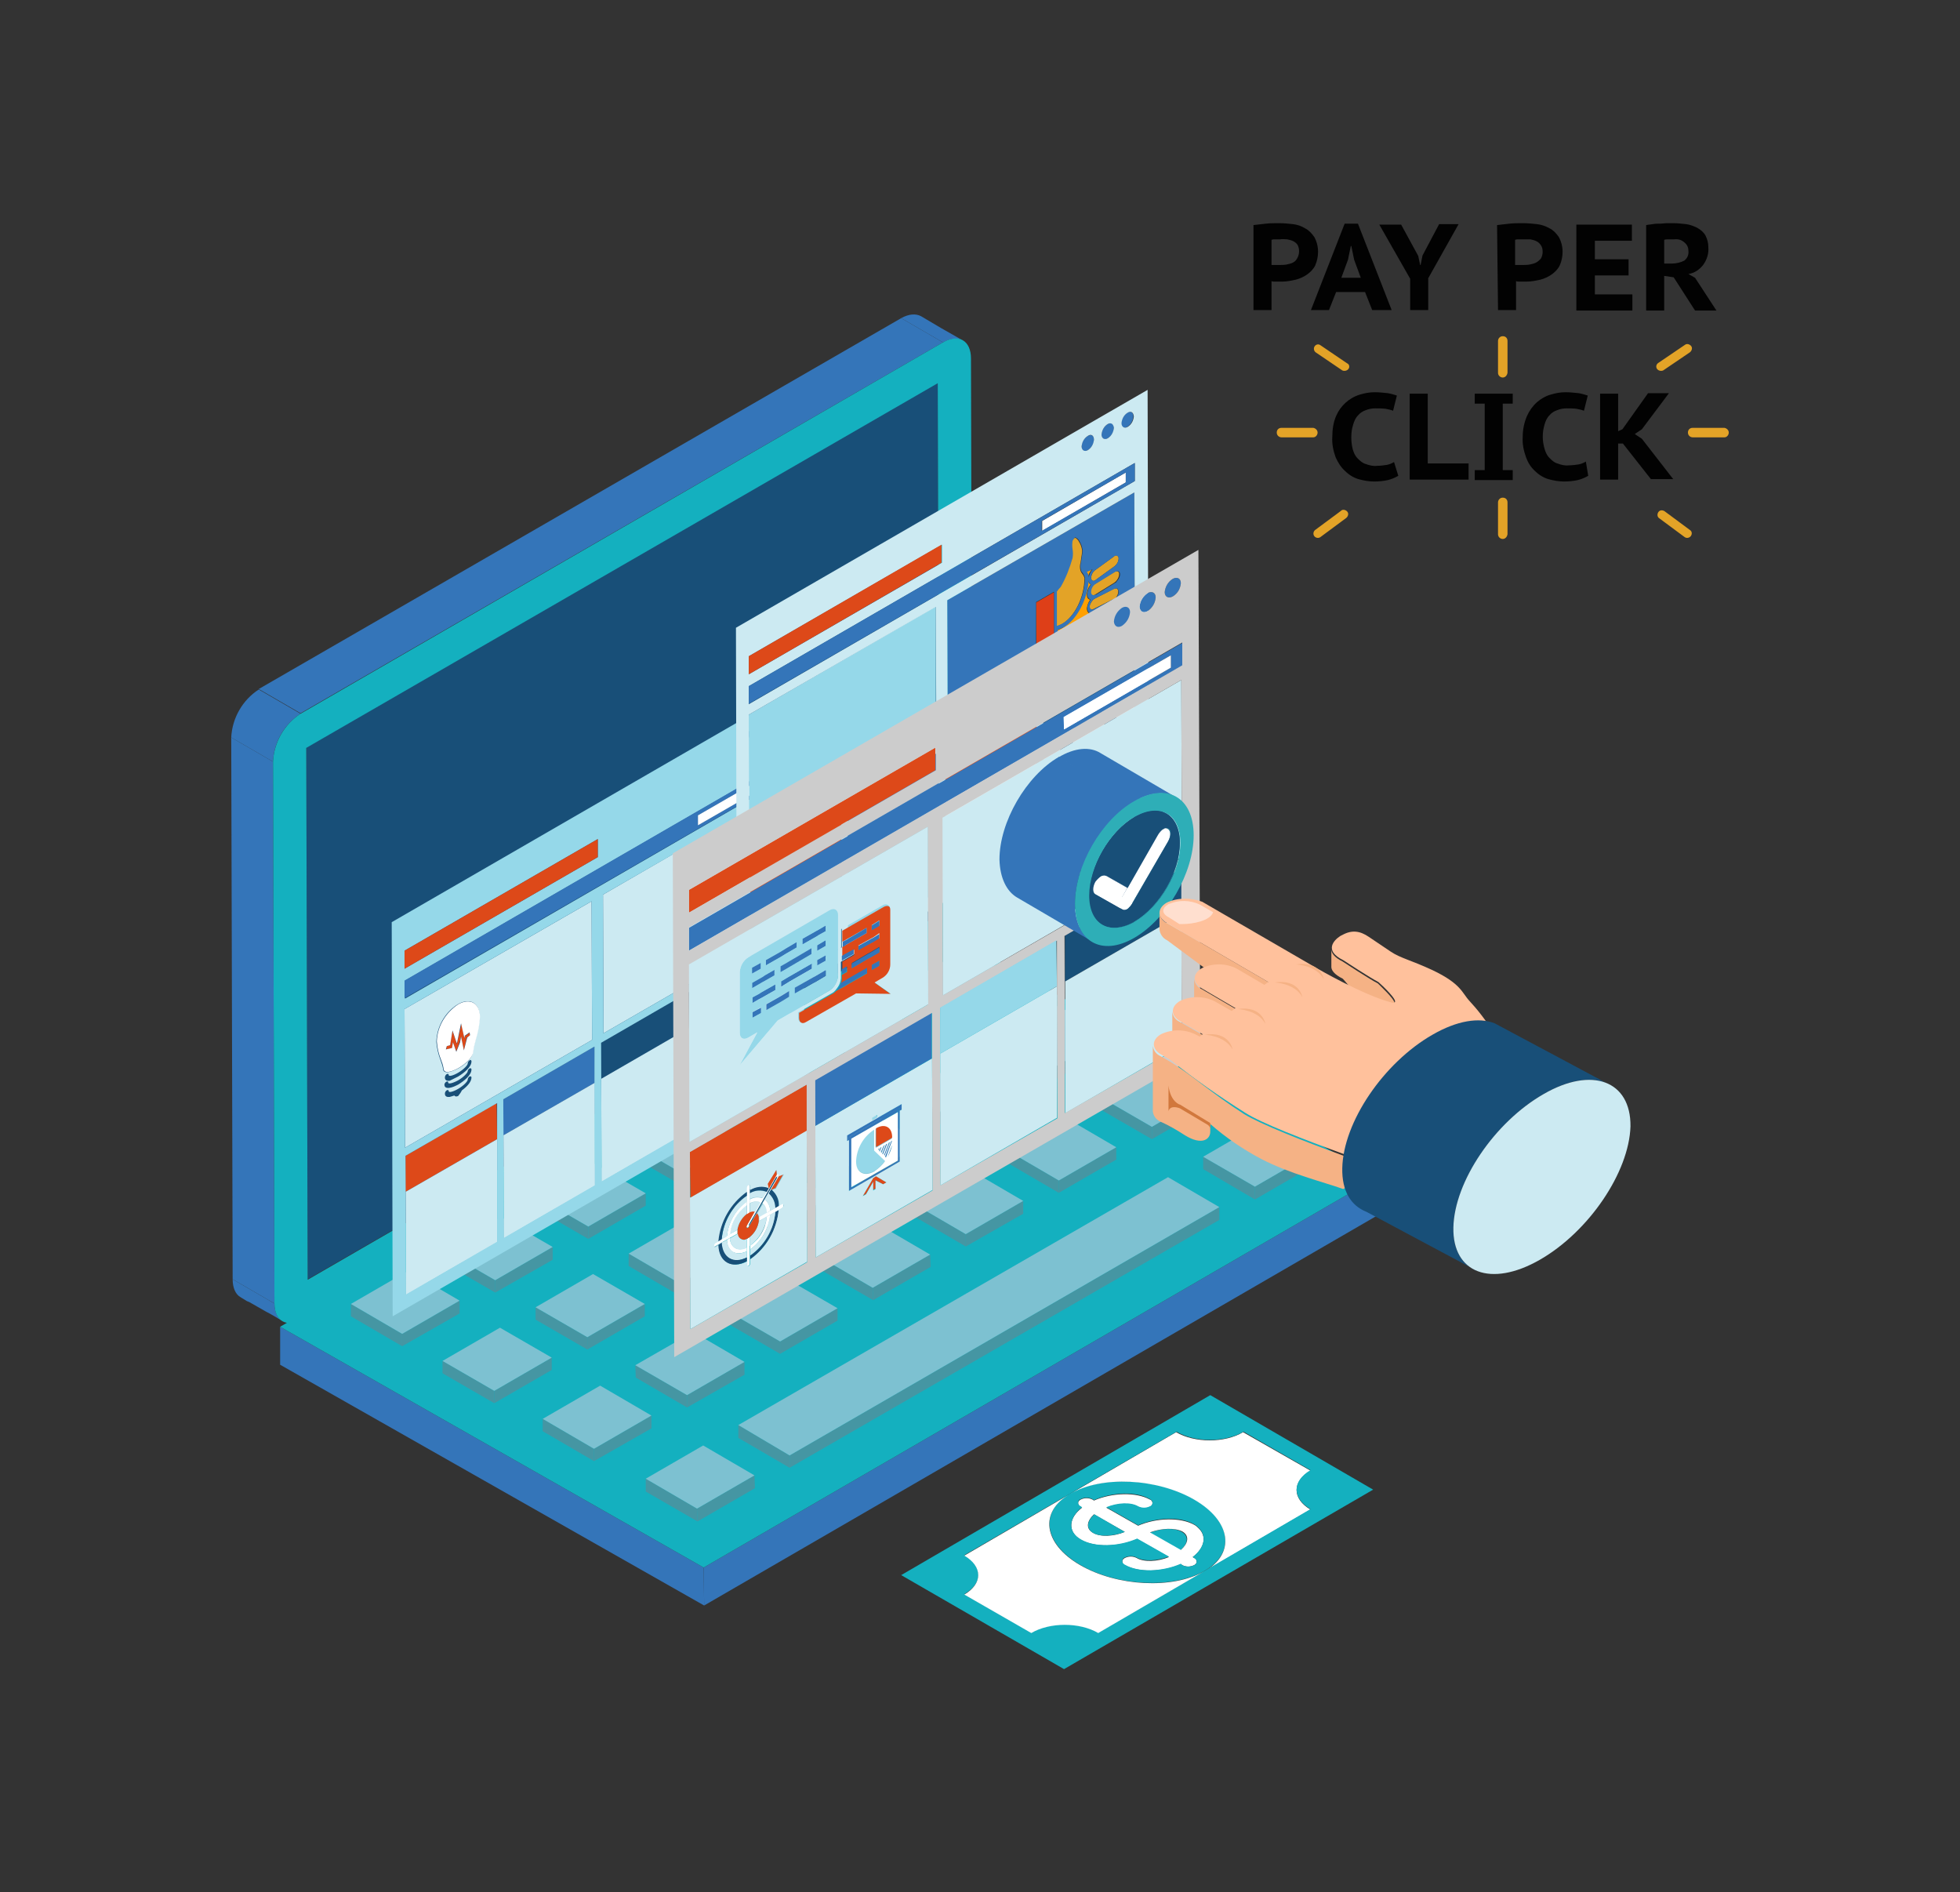 <?xml version="1.0" encoding="utf-8"?>
<!-- Generator: Adobe Illustrator 24.1.2, SVG Export Plug-In . SVG Version: 6.00 Build 0)  -->
<svg version="1.1" id="Layer_1" xmlns="http://www.w3.org/2000/svg" xmlns:xlink="http://www.w3.org/1999/xlink" x="0px" y="0px"
	 viewBox="0 0 412.8 398.5" style="enable-background:new 0 0 412.8 398.5;" xml:space="preserve">
<rect x="0" y="0" width="412.8" height="398.5" fill="#333333" stroke="none"/>
<style type="text/css">
	.st0{fill:#3475B9;}
	.st1{fill:#14B0BF;}
	.st2{fill:#4596A3;}
	.st3{fill:#7DC1D1;}
	.st4{fill:#184F78;}
	.st5{fill:#CCEAF2;}
	.st6{fill:#DD4919;}
	.st7{fill:#FFFFFF;}
	.st8{fill:#95D8E9;}
	.st9{fill:#DE3F18;}
	.st10{fill:#E3A327;}
	.st11{fill:#FFA001;}
	.st12{fill:#CCCCCC;}
	.st13{fill:#2EAEB7;}
	.st14{fill:#F5B285;}
	.st15{fill:#FFC19C;}
	.st16{fill:#FFDFCF;}
	.st17{fill:#D1783D;}
	.st18{fill:#020202;}
</style>
<g id="Layer_2_1_">
	<g id="Layer_2-2">
		<g>
			<polygon class="st0" points="59,279.4 59,287.4 148.3,338.1 148.2,330.1 			"/>
			<polygon class="st0" points="148.2,330.1 148.3,338.1 290.2,255.9 290.1,247.9 			"/>
			<polygon class="st1" points="59,279.4 148.2,330.1 290.1,247.9 200.9,197.1 			"/>
		</g>
		<g>
			<polygon class="st2" points="210.7,218.7 210.7,221.4 221.6,227.7 221.6,225 			"/>
			<polygon class="st2" points="221.6,225 221.6,227.7 233.7,220.7 233.7,218.1 			"/>
		</g>
		<g>
			<polygon class="st2" points="191.1,230 191.1,232.7 202,239 202,236.4 			"/>
			<polygon class="st2" points="202,236.4 202,239 214.1,232 214.1,229.4 			"/>
		</g>
		<g>
			<polygon class="st2" points="171.5,241.3 171.5,244 182.4,250.3 182.4,247.7 			"/>
			<polygon class="st2" points="182.4,247.7 182.4,250.3 194.5,243.3 194.5,240.7 			"/>
		</g>
		<g>
			<polygon class="st2" points="152,252.6 152,255.3 162.8,261.6 162.8,259 			"/>
			<polygon class="st2" points="162.8,259 162.8,261.6 174.9,254.6 174.9,252 			"/>
		</g>
		<g>
			<polygon class="st2" points="132.4,264 132.4,266.6 143.2,272.9 143.2,270.3 			"/>
			<polygon class="st2" points="143.2,270.3 143.2,272.9 155.4,265.9 155.4,263.3 			"/>
		</g>
		<g>
			<polygon class="st2" points="112.8,275.3 112.8,277.9 123.7,284.2 123.7,281.6 			"/>
			<polygon class="st2" points="123.7,281.6 123.7,284.2 135.8,277.2 135.8,274.6 			"/>
		</g>
		<g>
			<polygon class="st2" points="93.2,286.6 93.2,289.2 104.1,295.5 104.1,292.9 			"/>
			<polygon class="st2" points="104.1,292.9 104.1,295.5 116.2,288.5 116.2,285.9 			"/>
		</g>
		<g>
			<polygon class="st2" points="231.7,231 231.7,233.6 242.6,239.9 242.6,237.3 			"/>
			<polygon class="st2" points="242.6,237.3 242.6,239.9 254.7,232.9 254.7,230.3 			"/>
		</g>
		<g>
			<polygon class="st2" points="253.4,243.6 253.4,246.2 264.3,252.6 264.3,249.9 			"/>
			<polygon class="st2" points="264.3,249.9 264.3,252.6 276.4,245.6 276.4,242.9 			"/>
		</g>
		<g>
			<polygon class="st2" points="212.2,242.3 212.2,244.9 223,251.2 223,248.6 			"/>
			<polygon class="st2" points="223,248.6 223,251.2 235.1,244.2 235.1,241.6 			"/>
		</g>
		<g>
			<polygon class="st2" points="192.6,253.6 192.6,256.2 203.4,262.5 203.4,259.9 			"/>
			<polygon class="st2" points="203.4,259.9 203.4,262.5 215.5,255.6 215.5,252.9 			"/>
		</g>
		<g>
			<polygon class="st2" points="173,264.9 173,267.5 183.9,273.8 183.8,271.2 			"/>
			<polygon class="st2" points="183.8,271.2 183.9,273.8 196,266.8 195.9,264.2 			"/>
		</g>
		<g>
			<polygon class="st2" points="153.4,276.2 153.4,278.8 164.3,285.1 164.3,282.5 			"/>
			<polygon class="st2" points="164.3,282.5 164.3,285.1 176.4,278.1 176.4,275.5 			"/>
		</g>
		<g>
			<polygon class="st2" points="133.8,287.5 133.9,290.1 144.7,296.4 144.7,293.8 			"/>
			<polygon class="st2" points="144.7,293.8 144.7,296.4 156.8,289.5 156.8,286.8 			"/>
		</g>
		<g>
			<polygon class="st2" points="114.3,298.8 114.3,301.4 125.1,307.7 125.1,305.1 			"/>
			<polygon class="st2" points="125.1,305.1 125.1,307.7 137.2,300.8 137.2,298.1 			"/>
		</g>
		<g>
			<polygon class="st2" points="155.5,300.1 155.5,302.8 166.3,309.1 166.3,306.5 			"/>
			<polygon class="st2" points="166.3,306.5 166.3,309.1 256.8,256.9 256.8,254.2 			"/>
		</g>
		<g>
			<polygon class="st2" points="136,311.4 136,314.1 146.9,320.4 146.8,317.7 			"/>
			<polygon class="st2" points="146.8,317.7 146.9,320.4 159,313.4 158.9,310.7 			"/>
		</g>
		<polygon class="st3" points="210.7,218.7 221.6,225 233.7,218.1 222.8,211.8 		"/>
		<polygon class="st3" points="191.1,230 202,236.4 214.1,229.4 203.2,223 		"/>
		<polygon class="st3" points="171.5,241.3 182.4,247.7 194.5,240.7 183.6,234.4 		"/>
		<polygon class="st3" points="152,252.6 162.8,259 174.9,252 164.1,245.7 		"/>
		<polygon class="st3" points="132.4,264 143.2,270.3 155.4,263.3 144.5,257 		"/>
		<polygon class="st3" points="112.8,275.3 123.7,281.6 135.8,274.6 124.9,268.3 		"/>
		<polygon class="st3" points="93.2,286.6 104.1,292.9 116.2,285.9 105.3,279.6 		"/>
		<g>
			<polygon class="st2" points="191.3,206.8 191.3,209.4 202.2,215.7 202.2,213.1 			"/>
			<polygon class="st2" points="202.2,213.1 202.2,215.7 214.3,208.7 214.3,206.1 			"/>
		</g>
		<g>
			<polygon class="st2" points="171.7,218 171.8,220.7 182.6,227 182.6,224.4 			"/>
			<polygon class="st2" points="182.6,224.4 182.6,227 194.7,220 194.7,217.4 			"/>
		</g>
		<g>
			<polygon class="st2" points="152.2,229.4 152.2,232 163,238.3 163,235.7 			"/>
			<polygon class="st2" points="163,235.7 163,238.3 175.1,231.4 175.1,228.7 			"/>
		</g>
		<g>
			<polygon class="st2" points="132.6,240.7 132.6,243.3 143.5,249.6 143.5,247 			"/>
			<polygon class="st2" points="143.5,247 143.5,249.6 155.6,242.7 155.5,240 			"/>
		</g>
		<g>
			<polygon class="st2" points="113,252 113,254.6 123.9,260.9 123.9,258.3 			"/>
			<polygon class="st2" points="123.9,258.3 123.9,260.9 136,253.9 136,251.3 			"/>
		</g>
		<g>
			<polygon class="st2" points="93.4,263.3 93.4,265.9 104.3,272.2 104.3,269.6 			"/>
			<polygon class="st2" points="104.3,269.6 104.3,272.2 116.4,265.3 116.4,262.6 			"/>
		</g>
		<g>
			<polygon class="st2" points="73.9,274.6 73.9,277.2 84.7,283.5 84.7,280.9 			"/>
			<polygon class="st2" points="84.7,280.9 84.7,283.5 96.8,276.6 96.8,273.9 			"/>
		</g>
		<polygon class="st3" points="191.3,206.8 202.2,213.1 214.3,206.1 203.4,199.8 		"/>
		<polygon class="st3" points="171.7,218 182.6,224.4 194.7,217.4 183.9,211.1 		"/>
		<polygon class="st3" points="152.2,229.4 163,235.7 175.1,228.7 164.3,222.4 		"/>
		<polygon class="st3" points="132.6,240.7 143.5,247 155.5,240 144.7,233.7 		"/>
		<polygon class="st3" points="113,252 123.9,258.3 136,251.3 125.1,245 		"/>
		<polygon class="st3" points="93.4,263.3 104.3,269.6 116.4,262.6 105.5,256.3 		"/>
		<polygon class="st3" points="73.9,274.6 84.7,280.9 96.8,273.9 86,267.6 		"/>
		<polygon class="st3" points="231.7,231 242.6,237.3 254.7,230.3 243.8,224 		"/>
		<polygon class="st3" points="253.4,243.6 264.3,249.9 276.4,242.9 265.5,236.6 		"/>
		<polygon class="st3" points="212.2,242.3 223,248.6 235.1,241.6 224.3,235.3 		"/>
		<polygon class="st3" points="192.6,253.6 203.4,259.9 215.5,252.9 204.7,246.6 		"/>
		<polygon class="st3" points="173,264.9 183.8,271.2 195.9,264.2 185.1,257.9 		"/>
		<polygon class="st3" points="153.4,276.2 164.3,282.5 176.4,275.5 165.5,269.2 		"/>
		<polygon class="st3" points="133.8,287.5 144.7,293.8 156.8,286.8 146,280.5 		"/>
		<polygon class="st3" points="114.3,298.8 125.1,305.1 137.2,298.1 126.4,291.8 		"/>
		<polygon class="st3" points="155.5,300.1 166.3,306.5 256.8,254.2 246,247.9 		"/>
		<polygon class="st3" points="136,311.4 146.8,317.7 158.9,310.7 148.1,304.4 		"/>
		<g>
			<path class="st0" d="M194,66.6c4.2,2.5,4.2,2.5,8.8,5.1c-1.1-0.6-2.5-0.5-4.2,0.4l-8.8-5.1C191.4,66.1,192.9,66,194,66.6z"/>
			<path class="st0" d="M59.5,278.2c-1.2-0.7-2.3-1.4-3.5-2l-3.5-2l-0.5-0.2l-1.3-0.8c-1.1-0.6-1.7-2-1.7-3.8l8.8,5.1
				C57.8,276.3,58.5,277.6,59.5,278.2z"/>
			<path class="st0" d="M57.5,160.4l-8.8-5.1c0.2-4.1,2.4-7.9,5.8-10.1l8.8,5.1C59.9,152.5,57.7,156.2,57.5,160.4z"/>
			<polygon class="st0" points="57.8,274.5 49,269.4 48.7,155.3 57.5,160.4 			"/>
			<polygon class="st0" points="63.3,150.2 54.5,145.1 189.8,67 198.6,72.1 			"/>
		</g>
		<polygon class="st4" points="197.5,80.6 197.8,192.6 64.8,269.4 64.5,157.4 		"/>
		<path class="st1" d="M198.6,72.1c3.3-1.9,5.9-0.4,5.9,3.4l0.3,114.1c-0.2,4.1-2.4,7.9-5.8,10.1L63.7,277.8
			c-3.3,1.9-5.9,0.4-5.9-3.3l-0.3-114.1c0.2-4.1,2.4-7.9,5.8-10.1L198.6,72.1z M197.8,192.6l-0.3-111.9l-133,76.8l0.3,112
			L197.8,192.6z"/>
		<polygon class="st4" points="166.4,196.7 166.4,204.2 147.2,215.3 147.2,207.8 		"/>
		<polygon class="st5" points="147.2,207.8 147.2,215.3 166.4,204.2 166.5,225.9 147.3,237 		"/>
		<polygon class="st5" points="166.4,165.6 166.5,194.9 127.1,217.6 127,188.4 		"/>
		<polygon class="st6" points="104.6,232.3 104.7,239.9 85.4,251 85.4,243.4 		"/>
		<polygon class="st5" points="85.4,243.4 85.4,251 104.7,239.9 104.7,261.6 85.5,272.7 		"/>
		<polygon class="st0" points="125.2,220.4 125.3,228 106,239.1 106,231.5 		"/>
		<polygon class="st5" points="106,231.5 106,239.1 125.3,228 125.3,249.7 106.1,260.8 		"/>
		<polygon class="st4" points="145.8,208.6 145.8,216.1 126.6,227.2 126.6,219.7 		"/>
		<polygon class="st5" points="126.6,219.7 126.6,227.2 145.8,216.1 145.9,237.8 126.7,248.9 		"/>
		<path class="st0" d="M156.6,153.8c0.7-0.4,1.3-0.1,1.3,0.8c-0.1,0.9-0.5,1.7-1.3,2.2c-0.7,0.4-1.3,0.1-1.3-0.8
			C155.4,155.1,155.8,154.3,156.6,153.8z"/>
		<path class="st0" d="M165,148.9c0.7-0.4,1.3-0.1,1.3,0.8c-0.1,0.9-0.5,1.7-1.3,2.2c-0.7,0.4-1.3,0.1-1.3-0.8
			C163.7,150.3,164.2,149.4,165,148.9z"/>
		<path class="st4" d="M98.9,226.7c0.2-0.1,0.4,0,0.4,0.2c0,1-1,2-2,2.7c-0.2,0.2-0.5,0.3-0.8,0.5c-0.2,0.1-0.5,0.3-0.8,0.4
			c-0.3,0.2-0.7,0.3-1,0.3c-0.9,0.1-1-0.4-1-0.7c0-0.3,0.2-0.5,0.4-0.7c0.2-0.1,0.4,0,0.4,0.2s0.8,0.3,2-0.5c1.3-0.7,2-1.6,2-1.9
			C98.5,227.1,98.7,226.8,98.9,226.7z"/>
		<path class="st4" d="M95.7,230.5c0.3-0.1,0.5-0.2,0.8-0.4c0.2-0.1,0.5-0.3,0.8-0.5c-0.1,0.4-0.4,0.7-0.8,0.9
			C96.2,230.8,95.9,230.7,95.7,230.5z"/>
		<path class="st4" d="M98.9,225c0.2-0.1,0.4,0,0.4,0.2c0,1.2-1.5,2.5-2.8,3.2c-0.6,0.4-1.2,0.6-1.8,0.8c-0.9,0.1-1-0.4-1-0.7
			c0-0.3,0.2-0.5,0.4-0.6c0.2-0.1,0.4,0,0.4,0.2c0,0.2,0.8,0.3,2.1-0.5c1.3-0.7,2-1.6,2-1.9C98.5,225.4,98.7,225.1,98.9,225z"/>
		<g>
			<path class="st4" d="M98.9,223.3c0.2-0.1,0.4,0,0.4,0.2c0,1.2-1.5,2.5-2.8,3.2c-0.5,0.3-1.2,0.6-1.8,0.7c-0.9,0.1-1-0.4-1-0.7
				c0-0.3,0.2-0.5,0.4-0.7c0.2-0.1,0.4,0,0.4,0.2c0,0.2,0.8,0.3,2-0.5c1.3-0.7,2-1.6,2-1.9C98.5,223.7,98.7,223.4,98.9,223.3z"/>
			<polygon class="st6" points="97.2,215.6 97.8,218.7 97.9,218.2 98.9,217.5 99,218.1 98.3,218.5 97.7,221.2 97.1,218.3 
				96.8,219.5 96.1,221.4 95.4,219.5 95.2,220.7 94,221 94.1,220.3 94.8,220.1 95.3,217.1 96.2,219.8 96.3,219.5 			"/>
			<path class="st5" d="M85.2,212.5l39.4-22.7l0.1,29.2l-39.4,22.7L85.2,212.5z M100.1,219c0.5-1.6,0.8-3.3,0.9-4.9
				c0-2.9-2-4.1-4.6-2.6c-2.7,1.7-4.4,4.7-4.5,7.9c0.1,1.3,0.4,2.6,0.9,3.9c0.2,0.6,0.4,1.1,0.5,1.7c0,1.3,1.7,0.8,3.2,0
				s3.1-2.3,3.1-3.6C99.7,220.6,99.9,219.8,100.1,219L100.1,219z M97.3,229.6c1.1-0.8,2-1.8,2-2.7c0-0.2-0.2-0.3-0.4-0.2
				c-0.2,0.1-0.4,0.4-0.4,0.7c0,0.3-0.8,1.2-2,1.9s-2,0.8-2,0.5c0-0.3-0.2-0.3-0.4-0.2c-0.2,0.1-0.4,0.4-0.4,0.7
				c0,0.3,0.1,0.8,1,0.7c0.4-0.1,0.7-0.2,1-0.3c0.1,0.2,0.4,0.3,0.8,0.1C96.9,230.3,97.1,230,97.3,229.6z M96.5,226.7
				c1.3-0.8,2.8-2,2.8-3.2c0-0.2-0.2-0.4-0.4-0.2c-0.2,0.1-0.4,0.4-0.4,0.7c0,0.3-0.8,1.2-2,1.9s-2,0.8-2,0.5c0-0.3-0.2-0.3-0.4-0.2
				c-0.2,0.1-0.4,0.4-0.4,0.7c0,0.3,0.1,0.8,1,0.7C95.3,227.3,95.9,227,96.5,226.7L96.5,226.7z M96.5,228.4c1.3-0.8,2.8-2,2.8-3.2
				c0-0.2-0.2-0.3-0.4-0.2c-0.2,0.1-0.4,0.4-0.4,0.6c0,0.3-0.8,1.2-2,1.9c-1.3,0.7-2.1,0.8-2.1,0.5s-0.2-0.3-0.4-0.2
				c-0.2,0.1-0.4,0.4-0.4,0.6c0,0.3,0.1,0.8,1,0.7C95.3,229,95.9,228.7,96.5,228.4L96.5,228.4z"/>
			<path class="st7" d="M96.5,211.5c2.5-1.4,4.5-0.3,4.6,2.6c-0.1,1.7-0.4,3.3-0.9,4.9c-0.2,0.8-0.4,1.5-0.5,2.3
				c0,1.3-1.7,2.8-3.1,3.6c-1.4,0.8-3.2,1.4-3.2,0c-0.1-0.6-0.3-1.2-0.5-1.7c-0.5-1.2-0.8-2.5-0.9-3.9
				C92.1,216.2,93.8,213.3,96.5,211.5z M98.4,218.5l0.6-0.5l-0.1-0.6l-1,0.7l-0.1,0.5l-0.7-3.1l-0.8,3.9l-0.1,0.3l-0.9-2.7l-0.5,3.1
				l-0.7,0.2l-0.2,0.7l1.3-0.3l0.2-1.2l0.7,2l0.8-2l0.2-1.2l0.6,2.9L98.4,218.5z"/>
			<path class="st8" d="M82.5,194.2l86.7-50.1l0.2,83l-86.7,50.1L82.5,194.2z M85.2,212.5l0.1,29.2l39.4-22.7l-0.1-29.2L85.2,212.5z
				 M166.5,194.9l-0.1-29.2L127,188.4l0.1,29.2L166.5,194.9z M145.8,216.1v-7.6l-19.2,11.1l0.1,29.2l19.2-11.1L145.8,216.1z
				 M125.2,228v-7.6L106,231.5l0.1,29.2l19.2-11.1L125.2,228z M166.4,204.2v-7.6l-19.2,11.1l0.1,29.2l19.2-11.1L166.4,204.2z
				 M104.7,239.9v-7.6l-19.3,11.1l0.1,29.2l19.2-11.1L104.7,239.9z M166.6,163.3v-3.8l-81.3,47v3.8L166.6,163.3z M85.2,200.2v3.8
				l40.7-23.5v-3.8L85.2,200.2z M160.8,151.3c-0.8,0.5-1.2,1.3-1.3,2.2c0,0.8,0.6,1.2,1.3,0.8c0.8-0.5,1.2-1.3,1.3-2.2
				C162.1,151.3,161.5,150.9,160.8,151.3z M165,148.9c-0.8,0.5-1.2,1.3-1.3,2.2c0,0.8,0.6,1.2,1.3,0.8c0.8-0.5,1.2-1.3,1.3-2.2
				C166.3,148.9,165.7,148.5,165,148.9z M156.6,153.8c-0.8,0.5-1.2,1.3-1.3,2.2c0,0.8,0.6,1.2,1.3,0.8c0.8-0.5,1.2-1.3,1.3-2.2
				C157.9,153.7,157.3,153.4,156.6,153.8L156.6,153.8z"/>
			<path class="st0" d="M160.8,151.3c0.7-0.4,1.3-0.1,1.3,0.8c-0.1,0.9-0.5,1.7-1.3,2.2c-0.7,0.4-1.3,0.1-1.3-0.8
				C159.6,152.7,160,151.8,160.8,151.3z"/>
			<path class="st0" d="M85.2,206.5l81.3-47v3.8l-81.3,46.9L85.2,206.5z M164.7,163.6v-2.1L147,171.7v2.1L164.7,163.6z"/>
			<polygon class="st6" points="125.9,176.7 125.9,180.5 85.2,204 85.2,200.2 			"/>
		</g>
		<polygon class="st7" points="164.7,161.5 164.7,163.6 147,173.8 147,171.7 		"/>
		<path class="st1" d="M248.9,322.6l0.3,0.2c1.2,0.9,0.9,2.4-0.6,3.7l-6.5-3.7C244.6,321.8,247.4,321.7,248.9,322.6z"/>
		<g>
			<path class="st7" d="M251.2,327.9l0.3,0.2c0.4,0.1,0.6,0.6,0.5,1c-0.1,0.2-0.3,0.4-0.5,0.5c-0.8,0.4-1.7,0.4-2.5,0l-0.3-0.2
				c-3.9,1.7-8.9,1.8-11.8,0.2c-0.4-0.1-0.6-0.6-0.5-1c0.1-0.2,0.3-0.4,0.5-0.5c0.8-0.4,1.7-0.4,2.5,0c1.5,0.9,4.4,0.8,6.8-0.2
				l-6.7-3.8c-3.8,1.7-8.9,1.8-11.8,0.2c-2.9-1.7-2.7-4.6,0.2-6.8l-0.3-0.2c-0.4-0.1-0.6-0.6-0.5-1c0.1-0.2,0.3-0.4,0.5-0.5
				c0.8-0.4,1.7-0.4,2.5,0l0.3,0.2c3.9-1.7,8.9-1.8,11.8-0.2c0.4,0.1,0.6,0.6,0.5,1c-0.1,0.2-0.3,0.4-0.5,0.5
				c-0.8,0.4-1.7,0.4-2.5,0c-1.5-0.9-4.3-0.8-6.7,0.2l6.7,3.8c3.9-1.7,8.9-1.8,11.8-0.2c0.4,0.2,0.7,0.5,1,0.8
				C254.2,323.6,253.7,326,251.2,327.9z M230.2,322.8c1.5,0.9,4.3,0.8,6.7-0.2l-6.5-3.7C228.9,320.3,228.6,321.9,230.2,322.8
				L230.2,322.8z M242.2,322.7l6.5,3.7c1.5-1.3,1.8-2.8,0.6-3.7l-0.3-0.2C247.4,321.7,244.6,321.8,242.2,322.7L242.2,322.7z"/>
			<path class="st1" d="M251.5,315.7c7.8,4.5,8.8,11.3,2.2,15.1c-6.6,3.8-18.3,3.3-26.1-1.2s-8.8-11.3-2.2-15.1
				C232,310.7,243.7,311.2,251.5,315.7z M249,329.6c0.8,0.4,1.7,0.4,2.5,0c0.4-0.1,0.6-0.6,0.5-1c-0.1-0.2-0.3-0.4-0.5-0.5l-0.3-0.2
				c2.5-2,3-4.4,1.3-6.1c-0.3-0.3-0.6-0.6-1-0.8c-2.9-1.7-7.9-1.5-11.8,0.2l-6.7-3.8c2.4-1,5.2-1.1,6.7-0.2c0.8,0.4,1.7,0.4,2.5,0
				c0.4-0.1,0.6-0.6,0.5-1c-0.1-0.2-0.3-0.4-0.5-0.5c-2.9-1.7-7.9-1.5-11.8,0.2l-0.3-0.2c-0.8-0.4-1.7-0.4-2.5,0
				c-0.4,0.1-0.6,0.6-0.5,1c0.1,0.2,0.3,0.4,0.5,0.5l0.3,0.2c-2.9,2.3-3.1,5.2-0.2,6.8c2.9,1.7,7.9,1.5,11.8-0.2l6.7,3.8
				c-2.4,0.9-5.2,1.1-6.8,0.2c-0.8-0.4-1.7-0.4-2.5,0c-0.4,0.1-0.6,0.6-0.5,1c0.1,0.2,0.3,0.4,0.5,0.5c2.9,1.7,7.9,1.5,11.8-0.2
				L249,329.6z"/>
			<path class="st7" d="M276,309.7c-3.9,2.3-3.9,5.9,0,8.2l-22.3,13c6.6-3.8,5.6-10.6-2.2-15.1c-7.8-4.5-19.5-5.1-26.1-1.2l22.3-13
				c3.9,2.3,10.3,2.3,14.1,0L276,309.7z"/>
			<path class="st1" d="M254.9,293.8l34.3,19.9l-65.1,37.8l-34.3-19.8L254.9,293.8z M253.7,330.8l22.3-13c-3.9-2.3-3.9-5.9,0-8.2
				l-14.1-8.1c-3.9,2.3-10.2,2.3-14.1,0l-44.7,26c3.9,2.3,4,5.9,0,8.2l14.1,8.1c3.9-2.3,10.2-2.3,14.1,0L253.7,330.8z"/>
			<path class="st1" d="M236.9,322.6c-2.4,0.9-5.2,1.1-6.7,0.2h0c-1.5-0.9-1.3-2.5,0.3-3.9L236.9,322.6z"/>
			<path class="st7" d="M227.5,329.6c7.8,4.5,19.5,5.1,26.1,1.3l-22.3,13c-3.9-2.3-10.2-2.3-14.1,0l-14.1-8.1c3.9-2.3,3.9-5.9,0-8.2
				l22.3-13C218.8,318.3,219.7,325.1,227.5,329.6z"/>
		</g>
		<path class="st9" d="M230.8,154.3c1.1-0.6,2,0,2,1.5c0,0.3-0.1,0.6-0.2,0.8v-0.8l-1.7,1v1.4l-1.2,0.7v1.9l0.7-0.4
			c-0.6,0.9-1.1,1.5-1.1,1.5c-0.2,0-3.5-0.7-3.5-2.1c0-1.5,0.7-2.8,1.9-3.7c0.5-0.4,1.1-0.3,1.5,0.1
			C229.6,155.5,230.1,154.8,230.8,154.3z"/>
		<polygon class="st10" points="232.2,156.6 232.2,158 233.4,157.3 233.4,158.2 232.2,158.9 232.2,160.3 231.4,160.8 231.4,159.4 
			230.2,160.1 230.1,159.2 231.4,158.5 231.4,157 		"/>
		<path class="st4" d="M235,153.2c0.2,0.6,1.5,0.5,1.5,1.3c0,0.8-1.2,2.1-1.4,3s0.5,1.8,0.1,2.6s-1.7,1.3-2.3,2
			c-0.6,0.8-0.6,2.4-1.3,3c-0.1,0.1-0.1,0.1-0.2,0.1c-0.6,0.4-1.4-0.2-2,0.2c-0.6,0.4-1.4,1.8-2,2.1c-0.1,0-0.1,0.1-0.2,0.1
			c-0.7,0.1-0.8-1.3-1.3-1.5c-0.6-0.1-1.8,1-2.3,0.6s0.3-2.1,0.1-2.7s-1.5-0.5-1.5-1.3s1.2-2.1,1.4-2.9c0.2-0.8-0.5-1.8-0.1-2.6
			c0.4-0.9,1.7-1.2,2.3-2c0.6-0.8,0.6-2.4,1.3-3c0.1-0.1,0.1-0.1,0.2-0.1c0.6-0.4,1.4,0.2,2-0.2c0.6-0.4,1.4-1.8,2-2.1
			c0.1,0,0.1-0.1,0.2-0.1c0.6-0.1,0.8,1.3,1.3,1.5s1.9-1,2.3-0.6C235.5,150.9,234.8,152.6,235,153.2z M229.3,164.2
			c2.9-1.9,4.7-5,4.9-8.5c0-3.1-2.2-4.4-4.9-2.8c-2.9,1.9-4.7,5-4.9,8.5C224.4,164.5,226.6,165.8,229.3,164.2z"/>
		<polygon class="st4" points="238.9,134.6 238.9,142.2 219.7,153.3 219.6,145.7 		"/>
		<path class="st7" d="M229.3,153c2.7-1.6,4.9-0.3,4.9,2.8c-0.2,3.4-2,6.6-4.9,8.5c-2.7,1.5-4.9,0.3-4.9-2.8
			C224.6,158,226.4,154.8,229.3,153z M232.6,156.6c0.1-0.3,0.2-0.5,0.2-0.8c0-1.4-0.9-2.1-2-1.5c-0.7,0.5-1.2,1.1-1.5,1.9
			c-0.4-0.4-1.1-0.5-1.5-0.1c-1.2,0.9-1.9,2.2-1.9,3.7c0,1.4,3.3,2.1,3.5,2.1c0,0,0.5-0.6,1.1-1.5l-0.7,0.4v-1.9l1.2-0.7v-1.4l1.7-1
			L232.6,156.6z M233.4,158.2v-0.9l-1.2,0.7v-1.4l-0.8,0.5v1.4l-1.2,0.7v0.9l1.2-0.7v1.4l0.8-0.5v-1.4L233.4,158.2z"/>
		<path class="st7" d="M219.7,153.3l19.2-11.1l0.1,21.7L219.7,175L219.7,153.3z M235,157.4c0.2-0.9,1.4-2.2,1.4-3s-1.3-0.7-1.5-1.3
			c-0.2-0.6,0.5-2.3,0.1-2.7s-1.7,0.7-2.3,0.6c-0.6-0.1-0.6-1.6-1.3-1.5c-0.1,0-0.1,0-0.2,0.1c-0.6,0.4-1.4,1.8-2,2.1
			c-0.6,0.4-1.4-0.2-2,0.2c-0.1,0-0.1,0.1-0.2,0.1c-0.7,0.6-0.8,2.2-1.3,3c-0.5,0.8-1.8,1.2-2.3,2c-0.4,0.9,0.3,1.7,0.1,2.6
			c-0.2,0.9-1.5,2.1-1.4,2.9c0,0.8,1.2,0.7,1.5,1.3c0.2,0.6-0.5,2.3-0.1,2.7c0.4,0.4,1.7-0.7,2.3-0.6c0.6,0.1,0.6,1.6,1.3,1.5
			c0.1,0,0.1,0,0.2-0.1c0.6-0.4,1.4-1.7,2-2.1s1.4,0.1,2-0.2c0.1,0,0.1-0.1,0.2-0.1c0.7-0.6,0.8-2.2,1.3-3c0.5-0.8,1.9-1.2,2.3-2
			C235.6,159.2,234.8,158.3,235,157.4L235,157.4z"/>
		<polygon class="st6" points="218.3,146.5 218.3,154.1 199.1,165.2 199,157.6 		"/>
		<polygon class="st7" points="237.1,99.5 237.1,101.6 219.5,111.8 219.5,109.7 		"/>
		<path class="st10" d="M234.8,120.4c0.1-0.1,0.3-0.1,0.4-0.1c0.1,0,0.2,0,0.3,0.1c0.2,0.1,0.2,0.3,0.2,0.5c0,0.5-0.2,0.9-0.5,1.3
			c-0.1,0.1-0.2,0.3-0.4,0.4l-0.1,0.1l-4.2,2.6h-0.1c-0.5,0.3-1,0.1-1-0.5c0-0.7,0.4-1.3,1-1.7L234.8,120.4L234.8,120.4z"/>
		<path class="st11" d="M228.8,120.4c0.3-0.1,0.5-0.2,0.8-0.3c0.1,0,0.2-0.1,0.3-0.1c-0.4,0.5-0.7,1-0.8,1.7v-0.3
			C229.1,121,229,120.6,228.8,120.4z"/>
		<path class="st10" d="M234.7,117.1c0.4-0.3,0.8-0.1,0.9,0.4c0,0.4-0.1,0.8-0.3,1.1c-0.1,0.2-0.3,0.4-0.5,0.6l-4,2.9l-0.1,0.1
			c-0.5,0.3-0.8,0.1-0.9-0.4c0-0.6,0.3-1.3,0.8-1.7l4-2.9L234.7,117.1L234.7,117.1z"/>
		<path class="st10" d="M230.3,129.2L230.3,129.2l3.5-1.5c0.1-0.1,0.2-0.1,0.3-0.1c0.1,0,0.2,0.1,0.3,0.1c0.1,0.1,0.2,0.3,0.1,0.5
			c0,0.4-0.2,0.8-0.5,1.1l-0.3,0.2l0,0h-0.1l-3.4,1.4c-0.4,0.2-0.8,0-0.8-0.6C229.5,129.9,229.8,129.4,230.3,129.2L230.3,129.2z"/>
		<path class="st10" d="M230.5,126.1l4.1-2.1l0.1,0c0.1,0,0.2-0.1,0.3-0.1c0.1,0,0.2,0,0.3,0.1c0.2,0.2,0.2,0.4,0.2,0.6
			c0,0.5-0.2,0.9-0.5,1.3c-0.1,0.1-0.2,0.2-0.4,0.3h-0.1l0,0l-0.3,0.1l-3.8,1.9l0,0l-0.2,0.1c-0.2,0.1-0.3,0.1-0.5,0
			c-0.2-0.2-0.3-0.4-0.3-0.6C229.7,127,230,126.4,230.5,126.1z"/>
		<path class="st10" d="M226.3,113.3c0.2-0.1,0.4,0.1,0.5,0.2l0.1,0.1l0.2,0.2l0.1,0.2c0.4,0.6,0.6,1.2,0.7,1.9
			c0,0.6-0.1,1.1-0.2,1.7c0,0.3-0.1,0.5-0.1,0.8c-0.2,0.6-0.2,1.3,0,1.9c0.1,0.1,0.1,0.1,0.1,0.2c0.3,0.4,0.6,0.8,0.7,1.2
			c0,4-2,8.1-4.7,9.7c-0.4,0.2-0.8,0.4-1.2,0.5v-7.3c0.2-0.3,0.4-0.5,0.6-0.8c1.1-1.9,1.9-4,2.5-6.1c0.1-0.6,0.1-1.2,0-1.8
			c-0.1-0.6-0.1-1.2,0-1.8c0.1-0.2,0.2-0.3,0.3-0.5L226.3,113.3z"/>
		<path class="st11" d="M229.2,122.2L229.2,122.2c0,0.4,0.2,0.7,0.5,0.9c-0.5,0.6-0.8,1.4-0.8,2.2c0,0.4,0.2,0.9,0.7,1
			c-0.4,0.5-0.6,1.2-0.7,1.8c0,0.4,0.1,0.8,0.5,1.1h0.1c-0.4,0.5-0.6,1.1-0.7,1.7c-0.1,1,0.6,1.4,1.3,1l1.7-0.8
			c-0.6,0.4-1.3,0.9-2.1,1.4c-2.1,1.3-4.4,2.3-6.7,3.1c-0.1,0-0.3,0.1-0.4,0.2v-3.1c0.4-0.1,0.8-0.3,1.2-0.5
			C226.7,130.4,228.9,126.3,229.2,122.2z"/>
		<polygon class="st9" points="222,124.7 222,136.2 218.3,138.3 218.2,126.9 		"/>
		<g>
			<polygon class="st7" points="199,157.6 199.1,165.2 218.3,154.1 218.4,175.8 199.1,186.9 			"/>
			<path class="st0" d="M199.5,126.4l39.4-22.7l0.1,29.2l-39.4,22.7L199.5,126.4z M229.8,132.5c0.8-0.5,1.5-0.9,2.1-1.4l-1.7,0.8
				c-0.8,0.4-1.4-0.1-1.3-1c0.1-0.6,0.3-1.2,0.7-1.7h-0.1c-0.3-0.3-0.5-0.7-0.5-1.1c0-0.7,0.3-1.3,0.7-1.8c-0.4-0.2-0.7-0.6-0.7-1
				c0-0.8,0.3-1.6,0.8-2.2c-0.3-0.1-0.5-0.5-0.5-0.8v-0.1c-0.3,4.1-2.5,8.3-5.3,9.9c-0.4,0.2-0.8,0.4-1.2,0.5v3.1
				c0.1-0.1,0.2-0.1,0.4-0.2C225.4,134.8,227.6,133.8,229.8,132.5L229.8,132.5z M222.6,124.5v7.3c0.4-0.1,0.8-0.3,1.2-0.5
				c2.7-1.6,4.7-5.7,4.7-9.7c-0.2-0.5-0.4-0.9-0.7-1.2c0-0.1-0.1-0.1-0.1-0.2c-0.2-0.6-0.2-1.3,0-1.9c0-0.3,0.1-0.5,0.1-0.8
				c0.1-0.5,0.2-1.1,0.2-1.7c-0.1-0.7-0.3-1.3-0.7-1.9l-0.1-0.2l-0.2-0.2l-0.1-0.1c-0.2-0.1-0.4-0.3-0.5-0.2l-0.2,0.2
				c-0.1,0.2-0.2,0.3-0.3,0.5c-0.1,0.6-0.1,1.2,0,1.8c0.1,0.6,0.1,1.2,0,1.8c-0.6,2.1-1.4,4.2-2.5,6.1
				C223,124,222.8,124.3,222.6,124.5L222.6,124.5z M222,136.1v-11.5l-3.8,2.2v11.5L222,136.1z M235.1,125.9c0.3-0.4,0.5-0.8,0.5-1.3
				c0-0.2-0.1-0.4-0.2-0.6c-0.1-0.1-0.2-0.1-0.3-0.1c-0.1,0-0.2,0-0.3,0.1l-0.1,0l-4.2,2.1c-0.6,0.4-0.9,1-1,1.6
				c0,0.2,0.1,0.5,0.3,0.6c0.2,0.1,0.3,0.1,0.5,0l0.2-0.1l0,0l3.8-1.9l0.3-0.1l0,0h0.1C234.8,126.1,235,126,235.1,125.9z
				 M230.6,120.1c-0.5,0.4-0.8,1-0.8,1.7c0.1,0.5,0.5,0.6,0.9,0.4l0.1-0.1l4-2.9c0.2-0.2,0.4-0.4,0.5-0.6c0.2-0.3,0.3-0.7,0.3-1.1
				c-0.1-0.5-0.5-0.6-0.9-0.4l0,0l-0.1,0.1L230.6,120.1z M235.4,122.2c0.3-0.4,0.5-0.8,0.5-1.3c0-0.2-0.1-0.4-0.2-0.5
				c-0.1-0.1-0.2-0.1-0.3-0.1c-0.2,0-0.3,0-0.4,0.1l-0.1,0l-4.2,2.6c-0.6,0.4-0.9,1.1-0.9,1.7c0,0.6,0.5,0.8,1,0.5h0.1l4.2-2.6
				l0.1-0.1C235.1,122.4,235.3,122.3,235.4,122.2L235.4,122.2z M234.6,128.3c0-0.2,0-0.4-0.1-0.5c-0.1-0.1-0.2-0.1-0.3-0.1
				c-0.1,0-0.2,0-0.3,0.1l-3.5,1.5h0l0,0c-0.5,0.3-0.8,0.8-0.8,1.3c0,0.5,0.3,0.8,0.8,0.6l3.4-1.4h0.1h0l0.3-0.2
				C234.4,129.1,234.6,128.7,234.6,128.3L234.6,128.3z M229.7,120.1c-0.3,0.1-0.5,0.2-0.8,0.3c0.2,0.3,0.3,0.6,0.4,0.9v0.3
				c0.1-0.6,0.4-1.2,0.8-1.7C229.9,120,229.8,120,229.7,120.1L229.7,120.1z"/>
		</g>
		<polygon class="st6" points="177.1,170.3 177.1,177.9 157.9,189 157.9,181.4 		"/>
		<polygon class="st8" points="157.9,181.4 157.9,189 177.1,177.9 177.2,199.5 157.9,210.7 		"/>
		<polygon class="st0" points="197.7,158.4 197.7,166 178.5,177.1 178.5,169.5 		"/>
		<polygon class="st8" points="178.5,169.5 178.5,177.1 197.7,166 197.8,187.7 178.5,198.8 		"/>
		<path class="st0" d="M229.1,91.8c0.7-0.4,1.3-0.1,1.3,0.8c0,0.9-0.5,1.7-1.3,2.2c-0.8,0.4-1.3,0.1-1.3-0.8
			C227.8,93.1,228.3,92.3,229.1,91.8z"/>
		<path class="st0" d="M233.3,89.3c0.7-0.4,1.3-0.1,1.3,0.8c0,0.9-0.5,1.7-1.3,2.2c-0.7,0.4-1.3,0.1-1.3-0.8
			C232,90.7,232.5,89.8,233.3,89.3z"/>
		<path class="st0" d="M237.4,86.9c0.7-0.4,1.3-0.1,1.3,0.8c-0.1,0.9-0.5,1.7-1.3,2.2c-0.7,0.4-1.3,0.1-1.3-0.8
			C236.2,88.2,236.7,87.4,237.4,86.9z"/>
		<g>
			<polygon class="st8" points="197.1,127.7 197.1,157 157.8,179.7 157.7,150.5 			"/>
			<path class="st5" d="M155,132.2l86.7-50.1l0.2,83l-86.7,50.1L155,132.2z M157.7,150.5l0.1,29.2l39.4-22.7l-0.1-29.2L157.7,150.5z
				 M239,132.9l-0.1-29.2l-39.4,22.7l0.1,29.2L239,132.9z M177.2,177.9v-7.6l-19.2,11.1l0.1,29.2l19.2-11.1L177.2,177.9z
				 M218.3,154.1v-7.6L199,157.6l0.1,29.2l19.2-11.1L218.3,154.1z M238.9,142.2v-7.6l-19.2,11.1l0.1,29.2l19.2-11.1L238.9,142.2z
				 M197.7,166v-7.6l-19.2,11.1l0.1,29.2l19.2-11.1L197.7,166z M239,101.3v-3.8l-81.3,47v3.8L239,101.3z M157.7,138.2v3.8l40.7-23.5
				v-3.8L157.7,138.2z M233.3,89.3c-0.8,0.5-1.2,1.3-1.3,2.2c0,0.8,0.6,1.2,1.3,0.8c0.8-0.5,1.2-1.3,1.3-2.2
				C234.5,89.3,234,88.9,233.3,89.3L233.3,89.3z M229.1,91.8c-0.8,0.5-1.2,1.3-1.3,2.2c0,0.8,0.6,1.2,1.3,0.8
				c0.8-0.5,1.2-1.3,1.3-2.2C230.4,91.7,229.8,91.3,229.1,91.8L229.1,91.8z M237.5,86.9c-0.8,0.5-1.2,1.3-1.3,2.2
				c0,0.8,0.6,1.2,1.3,0.8c0.8-0.5,1.2-1.3,1.3-2.2C238.7,86.8,238.2,86.5,237.5,86.9L237.5,86.9z"/>
			<path class="st0" d="M157.7,144.5l81.3-47v3.8l-81.3,46.9L157.7,144.5z M237.1,101.6v-2.1l-17.7,10.2v2.1L237.1,101.6z"/>
			<polygon class="st6" points="198.3,114.7 198.3,118.5 157.7,142 157.7,138.2 			"/>
		</g>
		<polygon class="st6" points="197,157.4 197,162.2 145.1,192.2 145.1,187.4 		"/>
		<polygon class="st4" points="248.8,182.8 248.9,192.5 224.3,206.7 224.3,197 		"/>
		<polygon class="st5" points="224.3,197 224.3,206.7 248.9,192.5 248.9,220.2 224.4,234.4 		"/>
		<path class="st0" d="M236.3,128c0.9-0.5,1.7-0.1,1.7,0.9c-0.1,1.2-0.7,2.2-1.7,2.9c-0.9,0.5-1.6,0.1-1.7-0.9
			C234.7,129.7,235.3,128.7,236.3,128z"/>
		<path class="st0" d="M241.7,124.9c0.9-0.5,1.7-0.1,1.7,0.9c-0.1,1.2-0.7,2.2-1.7,2.9c-0.9,0.5-1.6,0.1-1.7-0.9
			C240.1,126.6,240.7,125.6,241.7,124.9z"/>
		<path class="st0" d="M247,121.9c0.9-0.5,1.7-0.1,1.7,0.9c-0.1,1.2-0.7,2.2-1.7,2.8c-0.9,0.5-1.7,0.1-1.7-0.9
			C245.4,123.6,246,122.5,247,121.9z"/>
		<polygon class="st0" points="163.2,204.2 163.2,205.4 161.1,206.6 160.7,206.9 158.4,208.1 158.4,207 160.7,205.7 161.1,205.4 		
			"/>
		<polygon class="st0" points="185.2,202.3 185.2,203.4 183.6,204.3 183.6,203.2 		"/>
		<polygon class="st6" points="184.5,247.7 186.7,249 186,249.4 184.4,248.5 184.4,250.3 183.9,250.5 183.9,248.8 182.4,251.4 
			181.7,251.8 183.9,248.1 		"/>
		<g>
			<path class="st0" d="M187.9,241c-0.2,0.9-0.5,1.8-1,2.6L187.9,241z"/>
			<polygon class="st0" points="186.9,240.8 185.9,243.1 185.8,242.9 186.6,240.9 			"/>
			<polygon class="st0" points="187.4,240.4 186.3,243.4 186.1,243.2 187.2,240.6 			"/>
			<polygon class="st0" points="186.3,241.1 185.6,242.7 185.5,242.6 186,241.2 			"/>
			<polygon class="st0" points="185.7,241.4 185.3,242.4 185.2,242.3 185.5,241.6 			"/>
			<path class="st6" d="M184.6,237.5c1.8-1.1,3.4-0.2,3.4,1.9v0l-0.1,0.2l-3.3,1.9l-0.1-0.1v-3.8L184.6,237.5z"/>
			<path class="st0" d="M189.5,233.9v-0.6l-10.7,6.2v0.6l0,10.7l10.7-6.2L189.5,233.9z M179.3,250.1v-10.2v-0.5l9.8-5.6v0.5v10.2
				L179.3,250.1z"/>
			<polygon class="st0" points="186.4,243.5 186.6,243.7 187.9,240.2 188,240.1 187.7,240.3 			"/>
			<polygon class="st8" points="184.6,234.8 184.6,235.3 183.6,235.9 183.6,235.4 			"/>
			<polygon class="st0" points="179.3,239.8 179.3,239.3 189,233.7 189,234.2 			"/>
			<polygon class="st0" points="178.4,239.1 189.9,232.5 189.9,233.7 189.5,233.9 189.5,233.3 178.8,239.5 178.8,240.1 178.4,240.3 
							"/>
		</g>
		<polygon class="st0" points="185.2,241.7 185,242.1 184.9,242 184.9,241.9 		"/>
		<path class="st8" d="M184.1,237.8v4.4l2.3,2.2c-0.6,0.9-1.4,1.7-2.3,2.2c-2.1,1.2-3.9,0.2-3.9-2.2
			C180.4,241.7,181.8,239.2,184.1,237.8z"/>
		<path class="st7" d="M179.3,239.8l9.8-5.6v10.2l-9.8,5.6L179.3,239.8z M184.1,246.7c0.9-0.6,1.7-1.3,2.3-2.2l-2.3-2.2v-4.4
			c-2.3,1.5-3.7,4-3.8,6.7C180.3,246.9,182,247.9,184.1,246.7L184.1,246.7z M187.9,239.5L187.9,239.5c0-2.1-1.5-3-3.4-1.9l-0.1,0.2
			v3.8l0.1,0.1l3.3-1.9L187.9,239.5z M187.9,240.2L187.9,240.2l-0.2,0.1l-1.3,3.3l0.2,0.2L187.9,240.2z M187.2,240.6l-1,2.6l0.1,0.2
			l1.2-2.9L187.2,240.6z M186.9,243.7c0.5-0.8,0.9-1.7,1-2.6L186.9,243.7z M186,243.1l0.9-2.3l-0.3,0.2l-0.8,2L186,243.1z
			 M185.7,242.8l0.7-1.7l-0.3,0.2l-0.6,1.3L185.7,242.8z M185.3,242.5l0.4-1l-0.3,0.2l-0.3,0.7L185.3,242.5z M184.9,242l0.2,0.2
			l0.2-0.4L184.9,242L184.9,242z"/>
		<g>
			<path class="st4" d="M163.3,255.2l0.7-0.4c-0.4,4.2-2.6,8-6,10.4v-0.8C161,262.3,163,258.9,163.3,255.2z"/>
			<path class="st5" d="M158,263.1c2.4-1.7,3.9-4.4,4.2-7.3l1.1-0.6c-0.3,3.7-2.3,7.1-5.3,9.2L158,263.1z"/>
			<path class="st7" d="M161.5,256.2l0.7-0.4c-0.3,2.9-1.8,5.6-4.2,7.3v-0.8C160,260.9,161.3,258.7,161.5,256.2z"/>
			<path class="st5" d="M171.7,237.1l24.6-14.2l0.1,27.7l-24.6,14.2L171.7,237.1z M189.9,233.7v-1.2l-11.5,6.6v1.2l0.4-0.2l0,10.7
				l10.7-6.2v-10.7L189.9,233.7z M186,249.4l0.7-0.4l-2.2-1.3l-0.6,0.4l-2.2,3.8l0.7-0.4l1.5-2.6v1.8l0.5-0.3v-1.8L186,249.4z
				 M183.7,235.4v0.5l1-0.6v-0.5L183.7,235.4z"/>
			<path class="st5" d="M161.5,256.2c-0.3,2.5-1.6,4.7-3.6,6.2v-1.9c1-0.8,1.7-2,1.9-3.3L161.5,256.2z"/>
			<path class="st7" d="M157.3,260.9c0.1,0,0.2-0.1,0.3-0.2c0.1-0.1,0.2-0.1,0.3-0.2v5.5c0,0.2-0.1,0.5-0.3,0.6
				c-0.2,0.1-0.3,0-0.3-0.2V260.9L157.3,260.9z"/>
			<path class="st5" d="M159.9,256.4c0-0.3-0.2-0.7-0.4-0.9l1.2-2c0.5,0.5,0.9,1.2,0.9,2L159.9,256.4z"/>
			<path class="st7" d="M161.5,255.4c0-0.7-0.3-1.5-0.9-2l0.5-0.8c0.7,0.6,1.1,1.5,1.1,2.4L161.5,255.4z"/>
			<path class="st5" d="M161.1,252.6l0.8-1.3c0.9,0.8,1.4,1.9,1.4,3.1l-1.1,0.6C162.2,254.1,161.8,253.2,161.1,252.6z"/>
			<path class="st4" d="M163.3,254.4c0-1.2-0.5-2.3-1.4-3.1l0.4-0.7l0.2-0.1c1,0.9,1.6,2.1,1.5,3.5L163.3,254.4z"/>
			<polygon class="st6" points="164,247.6 165,247.2 163.3,250.2 162.5,250.5 162.3,250.6 164,247.7 			"/>
			<path class="st7" d="M164,247.2c0.1,0.1,0.1,0.3,0,0.5l-1.7,2.9l-0.4,0.7l-0.8,1.3l-0.5,0.8l-1.2,2l-1.7,2.9
				c-0.1,0.1-0.1,0.2-0.2,0.2c-0.1,0-0.1,0-0.2,0c-0.1-0.1-0.1-0.3,0-0.5l1.7-3l1.1-2l0.5-0.8l0.8-1.3l0.5-0.8l1.6-2.7
				c0-0.1,0.1-0.2,0.2-0.2C163.8,247.2,163.9,247.2,164,247.2z M163.6,248.1l0.1-0.4l-0.3,0.3l-5.6,9.8l-0.1,0.4l0.3-0.3
				L163.6,248.1z"/>
			<path class="st6" d="M157.6,255.4l0.3-0.2c0.4-0.2,0.8-0.2,1.1-0.1l-1.7,3c-0.1,0.2-0.1,0.4,0,0.5c0.1,0,0.1,0,0.2,0
				c0.1-0.1,0.2-0.1,0.2-0.2l1.7-2.9c0.2,0.2,0.4,0.6,0.4,0.9c0,0.1,0,0.3,0,0.4c0,0.1,0,0.3,0,0.4c-0.2,1.3-0.9,2.5-1.9,3.3
				c-0.1,0.1-0.2,0.2-0.3,0.2c-0.1,0.1-0.2,0.1-0.3,0.2c-0.6,0.4-1.4,0.1-1.8-0.5c-0.1-0.2-0.2-0.4-0.2-0.6c0-0.1,0-0.2,0-0.4
				c0-0.1,0-0.3,0-0.4c0.2-1.3,0.9-2.5,1.9-3.3L157.6,255.4z"/>
			<path class="st5" d="M160.2,253.2l-1.1,2c-0.4-0.1-0.8-0.1-1.1,0.1v-1.9C158.7,253,159.5,252.9,160.2,253.2z"/>
			<path class="st7" d="M153.7,260.7c0.2,2.1,1.7,2.9,3.6,2v0.8c-2.3,1.1-4.1,0.1-4.2-2.4L153.7,260.7z"/>
			<path class="st5" d="M161.5,251l-0.8,1.3c-0.9-0.3-1.9-0.3-2.8,0.2v-1.3C159,250.7,160.3,250.6,161.5,251z"/>
			<path class="st5" d="M153.7,259.9c0.3-2.4,1.6-4.7,3.5-6.1v1.9c-1,0.8-1.7,2-1.9,3.3L153.7,259.9z"/>
			<path class="st4" d="M161.9,250.3l-0.4,0.7c-1.2-0.5-2.5-0.4-3.6,0.3v-0.8c1.2-0.7,2.6-0.9,3.9-0.4L161.9,250.3z"/>
			<path class="st5" d="M155.4,259.8c0,0.7,0.6,1.3,1.3,1.3c0.2,0,0.4-0.1,0.6-0.2v1.9c-1.9,0.9-3.4,0-3.6-2L155.4,259.8z"/>
			<path class="st7" d="M153.1,260.3c0.3-2.9,1.8-5.6,4.2-7.3v0.8c-2,1.5-3.3,3.7-3.5,6.1L153.1,260.3z"/>
			<path class="st7" d="M153.7,259.9l1.6-0.9c0,0.1,0,0.3,0,0.4c0,0.1,0,0.2,0,0.4l-1.6,0.9l-0.7,0.4l-1.1,0.6l-0.7,0.4l-0.7,0.4
				c-0.2,0.1-0.3,0-0.3-0.2c0-0.2,0.1-0.5,0.3-0.6l0.7-0.4l0.7-0.4l1.1-0.6L153.7,259.9z"/>
			<path class="st5" d="M152,261c0.3-3.7,2.3-7.1,5.3-9.2v1.3c-2.4,1.7-3.9,4.4-4.2,7.3L152,261z"/>
			<path class="st5" d="M169.9,238l-24.6,14.2l0.1,27.7l24.6-14.2L169.9,238z M164.7,254.4l-0.7,0.4c-0.4,4.2-2.6,8-6,10.4v0.8
				c0,0.2-0.1,0.5-0.3,0.6c-0.2,0.1-0.3,0-0.3-0.2v-0.8c-3.2,1.7-5.9,0.2-6-3.4l-0.7,0.4c-0.2,0.1-0.3,0-0.3-0.2
				c0-0.2,0.1-0.5,0.3-0.6l0.7-0.4c0.4-4.2,2.6-8,6-10.4v-0.8c0-0.2,0.1-0.4,0.3-0.6c0.2-0.1,0.3,0,0.3,0.2v0.8
				c1.2-0.7,2.6-0.9,3.9-0.4l-0.1-0.8l1.7-3l0.2,1l-0.1,0.1c0-0.1,0.1-0.2,0.2-0.2c0.1,0,0.1,0,0.2,0c0.1,0.1,0.1,0.3,0,0.5l0.1-0.1
				l1-0.4l-1.7,3l-0.8,0.3c1,0.9,1.6,2.1,1.5,3.5l0.7-0.4c0.2-0.1,0.3,0,0.3,0.2C165,254.1,164.9,254.3,164.7,254.4L164.7,254.4z"/>
			<path class="st7" d="M164.7,253.6L164,254l-0.7,0.4l-1.1,0.6l-0.7,0.4l-1.6,0.9c0,0.1,0,0.3,0,0.4c0,0.1,0,0.3,0,0.4l1.6-0.9
				l0.7-0.4l1.1-0.6l0.7-0.4l0.7-0.4c0.2-0.1,0.3-0.3,0.3-0.6C165,253.6,164.8,253.5,164.7,253.6z"/>
			<polygon class="st4" points="157.7,258.1 157.9,257.9 163.6,248.1 163.7,247.7 163.4,248 157.8,257.8 			"/>
			<path class="st5" d="M153.1,261.1c0.2,2.5,2,3.5,4.2,2.4v1.3c-2.9,1.5-5.2,0.1-5.3-3.1L153.1,261.1z"/>
			<polygon class="st0" points="196.2,213.2 196.2,222.9 171.7,237.1 171.6,227.4 			"/>
			<polygon class="st5" points="248.8,143.2 248.9,180.5 198.6,209.6 198.5,172.2 			"/>
			<polygon class="st0" points="185.2,196.7 185.2,197.8 183.9,198.5 183.5,198.7 180.8,200.3 180.8,199.2 183.5,197.7 183.9,197.5 
							"/>
			<path class="st6" d="M184.3,207l3.4,2.4l-7.3-0.1l-10.4,6c-0.9,0.5-1.7,0.1-1.7-0.9v-1.1l7.2-4.1c0.2-0.1,0.4-0.3,0.6-0.5l2-1.1
				l0.3-0.2l4.2-2.4v-1l-4.2,2.4l-0.3,0.2l-1,0.6c0.1-0.3,0.2-0.7,0.2-1.1v-0.8l0.2-0.1l0.5-0.3l0.4-0.2v-1.1l-0.4,0.2l-0.4,0.3
				l-0.2,0.1v-1.7l0.2-0.1l0.4-0.2l1.9-1.1v-1.1l-1.9,1.2l-0.4,0.2l-0.2,0.1v-5.5l8.7-5c0.9-0.5,1.6-0.1,1.7,0.9v11.5
				c-0.1,1.2-0.7,2.2-1.6,2.8L184.3,207z M182.8,201.9l0.4-0.2l2-1.2v-1.1l-2,1.2l-0.4,0.2l-3.4,2v1.1L182.8,201.9z M178.3,198.9
				l4.2-2.4v-1.1l-4.2,2.4l-0.5,0.3l-0.4,0.2v1.1l0.4-0.2L178.3,198.9z M183.9,197.4l-0.4,0.2l-2.7,1.5v1l2.7-1.5l0.4-0.2l1.3-0.8
				v-1.1L183.9,197.4z M183.6,194.8v1l1.6-0.9v-1.1L183.6,194.8z M183.6,203.2v1.1l1.6-0.9v-1.1L183.6,203.2z"/>
			<polygon class="st0" points="173.9,201.2 173.9,202.4 172.1,203.4 172.1,202.2 			"/>
			<polygon class="st0" points="173.9,198 173.9,199.2 172.1,200.3 172.1,199.1 			"/>
			<polygon class="st0" points="171,202.9 171,204 166.3,206.7 165,207.5 164.5,207.8 164.5,206.6 165,206.3 166.3,205.6 			"/>
			<polygon class="st0" points="173.9,194.9 173.9,196.1 172.4,196.9 172,197.2 169,198.9 169,197.7 172,196 172.4,195.8 			"/>
			<polygon class="st0" points="160.3,212.2 160.3,213.4 158.4,214.4 158.4,213.2 			"/>
			<polygon class="st0" points="163.3,207.3 163.3,208.5 160.3,210.2 159.9,210.4 158.4,211.3 158.4,210.1 159.9,209.3 160.3,209 
							"/>
			<polygon class="st0" points="167.8,198.4 167.8,199.6 165.6,200.8 164.3,201.6 161.3,203.3 161.3,202.2 164.3,200.5 165.6,199.7 
							"/>
			<path class="st8" d="M174.7,191.7c1-0.6,1.8-0.1,1.8,1v12.8c-0.1,1.3-0.7,2.4-1.8,3.1l-10.9,6.3l-8,9.4l3.7-6.9l-1.9,1.1
				c-1,0.6-1.8,0.1-1.8-1l0-12.8c0.1-1.3,0.7-2.4,1.8-3.1L174.7,191.7z M170.9,199.7l-4.7,2.7l-0.5,0.3l-1.4,0.8v1.2l1.4-0.8
				l0.5-0.3l4.7-2.7L170.9,199.7z M165,207.5l1.3-0.8l4.7-2.7v-1.1l-4.7,2.7l-1.3,0.8l-0.5,0.3v1.2L165,207.5z M173.9,205.5v-1.2
				l-2.2,1.3l-0.4,0.2l-3.8,2.2v1.2l3.8-2.2l0.4-0.2L173.9,205.5z M161.3,202.1v1.2l3-1.7l1.3-0.8l2.2-1.3v-1.2l-2.2,1.3l-1.3,0.8
				L161.3,202.1z M159.9,210.4l0.4-0.2l3-1.7v-1.2l-3,1.7l-0.4,0.2l-1.4,0.8v1.2L159.9,210.4z M166.2,209.9v-1.2l-1.4,0.8l-0.5,0.3
				l-3,1.7v1.2l3-1.7l0.5-0.3L166.2,209.9z M173.9,196.1v-1.2l-1.4,0.8L172,196l-3,1.7v1.2l3-1.7l0.4-0.2L173.9,196.1z M158.4,206.9
				v1.2l2.2-1.3l0.4-0.2l2.1-1.2v-1.2l-2.1,1.2l-0.4,0.2L158.4,206.9z M160.3,213.3v-1.2l-1.8,1v1.2L160.3,213.3z M173.9,199.2V198
				l-1.8,1v1.2L173.9,199.2z M173.9,202.3v-1.2l-1.8,1v1.2L173.9,202.3z M158.4,203.8v1.2l1.8-1v-1.2L158.4,203.8z"/>
			<polygon class="st0" points="173.9,204.3 173.9,205.5 171.7,206.8 171.3,207 167.4,209.2 167.4,208 171.3,205.8 171.7,205.6 			
				"/>
			<path class="st5" d="M145.1,203.1l50.3-29l0.1,37.4l-50.3,29L145.1,203.1z M155.8,224.3l8-9.4l10.9-6.3c1.1-0.7,1.7-1.9,1.8-3.1
				v-12.8c0-1.1-0.8-1.6-1.8-1l-17.1,9.9c-1.1,0.7-1.7,1.9-1.8,3.1l0,12.8c0,1.2,0.8,1.6,1.8,1l1.9-1.1L155.8,224.3z M180.3,209.2
				l7.3,0.1l-3.4-2.4l1.7-1c1-0.6,1.6-1.7,1.6-2.8v-11.5c0-1-0.8-1.5-1.7-0.9l-8.7,5v10.2c0,0.4-0.1,0.7-0.2,1.1
				c-0.2,0.6-0.6,1.1-1,1.6c-0.2,0.2-0.4,0.4-0.6,0.5l-7.2,4.1v1.1c0,1,0.8,1.5,1.7,0.9L180.3,209.2z"/>
			<path class="st0" d="M182.6,203.8l-4.2,2.4l-0.3,0.2l-1,0.6c-0.2,0.6-0.5,1.1-1,1.6v0l2-1.1l0.3-0.2l4.2-2.4L182.6,203.8z"/>
			<polygon class="st0" points="178,204.8 178.3,204.5 178.3,203.5 178,203.7 177.5,204 177.3,204.1 177.3,204.7 177.3,205.1 
				177.5,205 			"/>
			<polygon class="st6" points="169.9,228.4 169.9,238.1 145.4,252.2 145.3,242.6 			"/>
			<path class="st0" d="M145.1,195.4l103.9-60v4.8l-103.9,60V195.4z M246.6,140.6V138l-22.5,13v2.6L246.6,140.6z"/>
			<path class="st12" d="M252.4,115.8l-110.7,63.9l0.3,106.1l110.8-63.9L252.4,115.8z M247,121.9c0.9-0.5,1.7-0.1,1.7,0.9
				c-0.1,1.2-0.7,2.2-1.7,2.8c-0.9,0.5-1.7,0.1-1.7-0.9C245.4,123.6,246,122.5,247,121.9L247,121.9z M241.7,124.9
				c0.9-0.5,1.7-0.1,1.7,0.9c-0.1,1.2-0.7,2.2-1.7,2.9c-0.9,0.5-1.6,0.1-1.7-0.9C240.1,126.6,240.7,125.6,241.7,124.9L241.7,124.9z
				 M236.3,128c0.9-0.5,1.7-0.1,1.7,0.9c-0.1,1.2-0.7,2.2-1.7,2.9c-0.9,0.5-1.6,0.1-1.7-0.9C234.7,129.7,235.3,128.7,236.3,128
				L236.3,128z M145.1,187.4l52-30v4.8l-52,30V187.4z M145.1,203.1l50.3-29l0.1,37.4l-50.3,29L145.1,203.1z M145.4,279.9l-0.1-37.3
				l24.6-14.2v9.7l0.1,27.7L145.4,279.9z M171.8,264.8l-0.1-37.3l24.6-14.2v9.7l0.1,27.7L171.8,264.8z M198.1,249.6l-0.1-37.3
				l24.6-14.2v9.7l0.1,27.7L198.1,249.6z M198.5,172.2l50.3-29l0.1,37.4l-50.3,29L198.5,172.2z M224.3,234.4l-0.1-37.3l24.6-14.2
				v9.7l0.1,27.7L224.3,234.4z M145.1,200.2v-4.9l103.9-60v4.8L145.1,200.2z"/>
			<polygon class="st5" points="198,212.2 198,221.9 222.6,207.7 222.6,235.4 198.1,249.6 			"/>
			<polygon class="st8" points="222.5,198 222.6,207.7 198,221.9 198,212.2 			"/>
			<polygon class="st7" points="246.6,138 246.6,140.6 224.1,153.6 224,151 			"/>
			<polygon class="st6" points="163.5,246.4 163.6,247.4 162,250.2 161.9,250.3 161.9,250.2 161.7,249.3 			"/>
			<path class="st7" d="M160.7,252.4l-0.5,0.8c-0.8-0.3-1.6-0.2-2.3,0.2v-0.8C158.8,252.1,159.8,252,160.7,252.4z"/>
			<path class="st4" d="M152,261.7c0.2,3.2,2.5,4.5,5.3,3.1v0.8c-3.2,1.7-5.9,0.2-6-3.4L152,261.7z"/>
			<path class="st7" d="M157.6,249.6c0.2-0.1,0.3,0,0.3,0.2v5.5l-0.3,0.2l-0.3,0.2v-5.5C157.3,250,157.4,249.7,157.6,249.6z"/>
			<path class="st4" d="M151.3,261.4c0.4-4.2,2.6-8,6-10.4v0.8c-3.1,2.1-5,5.5-5.3,9.2L151.3,261.4z"/>
			<polygon class="st0" points="185.2,199.5 185.2,200.6 183.2,201.7 182.8,201.9 179.4,203.9 179.4,202.9 182.8,200.9 183.2,200.7 
							"/>
			<polygon class="st0" points="185.2,193.9 185.2,195 183.6,195.9 183.6,194.9 			"/>
			<polygon class="st0" points="166.2,208.7 166.2,209.9 164.9,210.7 164.4,211 161.4,212.7 161.4,211.5 164.4,209.8 164.9,209.5 
							"/>
			<polygon class="st0" points="170.9,199.7 170.9,200.9 166.3,203.6 165.8,203.9 164.4,204.7 164.4,203.5 165.8,202.7 166.3,202.4 
							"/>
		</g>
		<polygon class="st0" points="160.2,202.8 160.2,204 158.4,205 158.4,203.8 		"/>
		<polygon class="st0" points="179.8,199.9 179.8,200.9 177.8,202 177.5,202.2 177.3,202.3 177.3,201.3 177.5,201.2 177.8,201 		"/>
		<polygon class="st0" points="182.5,195.4 182.5,196.5 178.3,198.9 177.9,199.2 177.5,199.4 177.5,198.3 177.9,198.1 178.3,197.9 
					"/>
		<g>
			<path class="st13" d="M231.8,164.3l15.9,9.3c0.6,1.2,0.9,2.6,0.8,4c0,6.1-4.3,13.5-9.6,16.6l-15.9-9.3c5.3-3.1,9.6-10.5,9.6-16.6
				C232.6,166.9,232.4,165.5,231.8,164.3z"/>
			<path class="st4" d="M222.4,181.3c0.1-0.1,0.1-0.2,0.2-0.3l15.9,9.3c-0.1,0.1-0.1,0.2-0.2,0.3L222.4,181.3z"/>
			<polygon class="st4" points="238.5,190.2 222.6,181 230.1,167.9 246.1,177.2 			"/>
			<path class="st4" d="M225.5,183.1l12.8,7.4c-0.2,0.4-0.6,0.7-0.9,0.9l-15.9-9.3c0.4-0.2,0.7-0.5,0.9-0.9L225.5,183.1z
				 M235.1,188.7l-0.5-0.3L234,188l-0.6-0.3l-0.6-0.3l-0.6-0.4l-0.6-0.4l-0.6-0.4l-0.6-0.4l-0.6-0.4l-0.6-0.4l-0.6-0.4l-0.6-0.4
				l-0.6-0.3l-0.5-0.4l-0.6-0.3l-0.5-0.3l0.5,0.3l0.6,0.3l0.6,0.3l0.6,0.3l0.6,0.4l0.6,0.4l0.6,0.4l0.6,0.4l0.6,0.4l0.6,0.4l0.6,0.4
				l0.6,0.4l0.6,0.3l0.6,0.3l0.6,0.3L235.1,188.7z"/>
			<path class="st4" d="M227.3,185.6l10.1,5.9l0,0l-15.9-9.3l2.8,1.6C225.3,184.4,226.3,185,227.3,185.6z"/>
			<path class="st7" d="M236.3,191.5l-15.9-9.3c0.4,0.2,0.8,0.1,1.1-0.1c0.5-0.3,0.8-0.7,1.1-1.2l15.9,9.3c-0.3,0.5-0.6,0.9-1.1,1.2
				C237.1,191.6,236.6,191.7,236.3,191.5z"/>
			<path class="st4" d="M227.3,185.6l10.1,5.9c-0.3,0.2-0.7,0.3-1.1,0.1l-15.9-9.3c0.4,0.2,0.8,0.1,1.1-0.1L227.3,185.6z"/>
			<polygon class="st4" points="230.7,188.4 214.8,179.1 220.3,182.3 236.3,191.5 			"/>
			<path class="st7" d="M236.3,191.5l-15.9-9.2l0,0L236.3,191.5C236.2,191.5,236.3,191.5,236.3,191.5z"/>
			<path class="st4" d="M246.1,177.2l-15.9-9.3c0.6-1.1,0.6-2.2,0-2.6l15.9,9.3C246.6,175,246.7,176.1,246.1,177.2z"/>
			<path class="st7" d="M244.9,174.7l-15.9-9.3c0.3-0.2,0.7-0.3,1.1-0.1l15.9,9.3C245.7,174.4,245.3,174.5,244.9,174.7z"/>
			<path class="st0" d="M230.5,162.6l15.9,9.3c0.5,0.5,0.9,1,1.3,1.7l-15.9-9.3C231.5,163.6,231.1,163.1,230.5,162.6z"/>
			<path class="st0" d="M230.5,162.6L230.5,162.6l15.8,9.2l0.1,0.1l-9.2-5.3l-3.4-2l-0.4-0.3l-0.4-0.3l-0.9-0.5l-0.4-0.2l-0.4-0.2
				C231.1,162.9,230.7,162.8,230.5,162.6z"/>
			<path class="st7" d="M236.3,191.5l-15.9-9.2c-0.6-0.4-0.6-1.5,0-2.5l15.9,9.3C235.7,190,235.7,191.1,236.3,191.5z"/>
			<polygon class="st7" points="236.3,189 220.3,179.7 221.4,177.8 237.4,187 			"/>
			<path class="st7" d="M243.8,175.9l-15.9-9.3c0.3-0.5,0.7-0.9,1.2-1.2l15.9,9.3C244.5,175,244.1,175.4,243.8,175.9z"/>
			<path class="st7" d="M244.9,174.7c0.3-0.2,0.8-0.3,1.1-0.1c0.6,0.4,0.6,1.5,0,2.6l-7.6,13.1c-0.3,0.5-0.6,0.9-1.1,1.2
				c-0.3,0.2-0.7,0.3-1.1,0.1c-0.6-0.3-0.6-1.5,0-2.5l1.1-1.9l6.4-11.2C244.1,175.4,244.5,175,244.9,174.7z"/>
			<polygon class="st7" points="237.4,187 221.4,177.8 227.9,166.6 243.8,175.9 			"/>
			<path class="st0" d="M230.4,162.5c-0.1-0.1-0.3-0.2-0.4-0.3l8,4.6l8,4.6c0.1,0.1,0.3,0.2,0.4,0.3l-8-4.6l-2.1-1.2l-1-0.6l-1-0.6
				l-1-0.6l-2-1.1C231.1,162.9,230.7,162.7,230.4,162.5z"/>
			<path class="st0" d="M230,162.2l-0.2-0.1l15.9,9.3l0.2,0.1l-8-4.6l-1-0.6l-2.1-1.2l-1-0.6C232.6,163.7,231.3,163,230,162.2z"/>
			<path class="st13" d="M216.2,185.5c1.7,1,4.2,0.9,6.8-0.7l15.9,9.3c-2.7,1.5-5.1,1.7-6.8,0.7L216.2,185.5z"/>
			<polygon class="st7" points="233,184.5 217,175.3 221.4,177.8 237.4,187 			"/>
			<path class="st4" d="M214.8,179.1l15.9,9.3l0,0L214.8,179.1L214.8,179.1z"/>
			<path class="st4" d="M216.2,185.5c-1.5-0.9-2.5-2.6-2.7-5.1l8,4.6l8,4.6c0.2,2.5,1.2,4.2,2.8,5.1L216.2,185.5z"/>
			<path class="st7" d="M231.8,184.6l-15.9-9.3c0.3-0.2,0.7-0.3,1.1-0.1l15.9,9.3C232.6,184.4,232.2,184.4,231.8,184.6z"/>
			<path class="st4" d="M213.5,180.4c0-0.3-0.1-0.7-0.1-1.1l15.9,9.3c0,0.4,0,0.7,0,1l-8-4.6L213.5,180.4z"/>
			<path class="st4" d="M213.4,179.3L213.4,179.3l15.9,9.3l0,0L213.4,179.3z"/>
			<path class="st0" d="M223,162.8c2.7-1.5,5.1-1.7,6.8-0.7l15.9,9.3c-1.7-1-4.2-0.9-6.8,0.7L223,162.8z"/>
			<path class="st4" d="M213.4,179.3v-0.1c5.3,3.1,10.6,6.2,15.9,9.3v0.1L213.4,179.3z"/>
			<path class="st7" d="M230.7,188.4l-15.9-9.3c-0.6-0.4-0.6-1.5,0-2.5c0.3-0.5,0.6-0.9,1.1-1.2l15.9,9.3c-0.5,0.3-0.8,0.7-1.1,1.2
				C230.1,186.8,230.1,188,230.7,188.4z"/>
			<path class="st0" d="M214,175c1.4-5,4.9-9.9,8.9-12.3l15.9,9.3c-4.1,2.4-7.6,7.3-9,12.3L214,175z"/>
			<path class="st4" d="M238.9,172c5.3-3.1,9.6-0.6,9.6,5.5c0,6.1-4.3,13.5-9.6,16.6c-5.3,3-9.6,0.6-9.6-5.5
				C229.3,182.5,233.6,175.1,238.9,172z M238.5,190.2l7.6-13.1c0.6-1.1,0.6-2.2,0-2.6c-0.4-0.2-0.8-0.1-1.1,0.1
				c-0.5,0.3-0.8,0.7-1.1,1.2l-6.4,11.2l-4.4-2.5c-0.4-0.2-0.8-0.1-1.1,0.1c-0.5,0.3-0.8,0.7-1.1,1.2c-0.6,1.1-0.6,2.2,0,2.6
				l5.5,3.1c0.4,0.2,0.8,0.1,1.1-0.1C237.8,191.1,238.2,190.7,238.5,190.2L238.5,190.2z"/>
			<path class="st7" d="M231.8,184.6c0.3-0.2,0.7-0.3,1.1-0.1l4.4,2.5l-1.1,1.9c-0.6,1.1-0.6,2.2,0,2.5c0.4,0.2,0.8,0.1,1.1-0.1
				c0.5-0.3,0.9-0.7,1.1-1.2c-0.3,0.5-0.6,0.9-1.1,1.2c-0.3,0.2-0.7,0.3-1.1,0.1l-5.5-3.1c-0.6-0.3-0.6-1.5,0-2.6
				C231,185.3,231.4,184.9,231.8,184.6z"/>
			<path class="st4" d="M213.7,176.6l13.7,8l2.3,1.3c-0.2,0.9-0.2,1.7-0.3,2.6l-9-5.2l-1-0.6l-3.1-1.8l-1-0.6l-0.9-0.6
				c-0.3-0.2-0.6-0.5-0.9-0.5C213.4,178.3,213.5,177.5,213.7,176.6z"/>
			<path class="st4" d="M213.7,176.6l0.1-0.7c5.3,3.1,10.6,6.2,15.9,9.3c-0.1,0.2-0.1,0.5-0.1,0.7l-8.2-4.8l-0.9-0.5l-2.7-1.5
				L213.7,176.6z"/>
			<path class="st4" d="M213.9,175.5l0.8,0.5l15.2,8.8l-0.1,0.4c-5.3-3.1-10.6-6.2-15.9-9.3L213.9,175.5z"/>
			<path class="st4" d="M213.9,175.5c0-0.2,0.1-0.3,0.1-0.5l15.9,9.3c0,0.2-0.1,0.3-0.1,0.5l-3.1-1.8L213.9,175.5z"/>
			<path class="st0" d="M231.8,158.6l15.9,9.3c-2.3-1.3-5.4-1.1-8.9,0.9l-15.9-9.3C226.4,157.4,229.6,157.2,231.8,158.6z"/>
			<path class="st0" d="M230.1,198.3l-15.9-9.3c-2.2-1.3-3.6-4.1-3.7-8c0-7.9,5.6-17.6,12.5-21.6l15.9,9.3
				c-6.9,4-12.5,13.7-12.5,21.6C226.4,194.2,227.8,197,230.1,198.3z"/>
			<path class="st13" d="M238.9,168.7c6.9-4,12.5-0.8,12.5,7.2c0,7.9-5.6,17.6-12.5,21.6c-6.9,4-12.5,0.8-12.5-7.2
				C226.4,182.3,232,172.6,238.9,168.7z M239,194.1c5.3-3.1,9.6-10.5,9.6-16.6s-4.3-8.5-9.6-5.5c-5.3,3-9.6,10.5-9.6,16.6
				C229.4,194.7,233.7,197.1,239,194.1L239,194.1z"/>
		</g>
		<path class="st14" d="M245.8,198l21.3,15.8v-7l-21.3-12.4c-0.9-0.4-1.5-1.2-1.6-2.2v3.5C244.3,196.7,244.9,197.6,245.8,198z"/>
		<path class="st14" d="M282.8,206.1c0.3,0.2,5.8,7.2,7.4,8c0.7,0.6,3.5,3.3,3.5,4.1v-7c0-0.8-2.9-3.5-3.5-4.1
			c-1.6-0.8-7.1-4.4-7.4-4.6c-1.8-0.9-2.4-1.8-2.4-2.6v3.5C280.3,204.3,281,205.2,282.8,206.1z"/>
		<path class="st14" d="M260.1,212.4l-7-4.1c-0.9-0.4-1.5-1.2-1.6-2.2v7c0.1,1,0.7,1.8,1.6,2.2l7,4.1L260.1,212.4z"/>
		<path class="st14" d="M246.9,213v7c0.1,1,0.7,1.8,1.6,2.2l4.7,2.7v-7l-4.7-2.7C247.6,214.8,247,214,246.9,213z"/>
		<path class="st14" d="M283,243.4c-8.5-3.1-17.6-6.7-21-8.8c-7-4.5-11.2-8.4-15.7-11.1l-1.9-1.1c-0.9-0.4-1.5-1.2-1.6-2.2v13.8
			c0.1,1,0.7,1.8,1.6,2.2c1.8,0.8,3.5,1.8,5.2,2.9c3.6,2.2,5.3,0.8,5.3-0.8v-1.6c3.3,2.9,7,5.4,10.8,7.4c6,3.1,13,4.8,17.2,6.3
			l32.7-18.9v-7L283,243.4z"/>
		<path class="st15" d="M245.7,190.1c-2,1.2-2,3.1,0.1,4.3l21.3,12.4l-0.8,0.6l-5.8-3.4c-2.3-1.2-5.1-1.2-7.4-0.1
			c-2,1.2-2,3.1,0.1,4.3l7,4.1l-0.8,0.6l-3.5-2c-2.3-1.2-5.1-1.2-7.4-0.1c-2,1.2-2,3.1,0.1,4.3l4.7,2.7l-0.6,0.5l-0.8-0.4
			c-2.3-1.2-5.1-1.2-7.4-0.1c-2,1.2-2,3.1,0.1,4.3l1.9,1.1c5,4,10.3,7.7,15.7,11.1c3.4,2.2,12.5,5.7,21,8.8l32.7-18.9l1.1,0.6
			c0.6-3.8-4.4-10.7-7.5-14c-1.6-1.7-1.7-3.6-7.8-6.5c-4.5-2.1-6.7-2.5-8.8-3.9l-4.6-3.1c-1.9-1.3-3.6-1.5-5.6-0.4l-0.4,0.2
			c-1.4,0.9-3.5,3.1,0.6,5.1c0.3,0.2,5.8,3.8,7.4,4.6c0.8,0.7,4.2,3.9,3.4,4.3c-0.2,0.1-0.5,0.1-0.7,0c-6-1.6-15.5-7.1-16-7.4
			l-23.8-13.8C250.8,189,248,189,245.7,190.1z"/>
		<path class="st16" d="M248.4,194.6c0.2,0,0.4,0,0.6,0l0,0c2.3,0,5.9-0.7,6.5-2.5l-2.8-1.6c-2.1-1-4.5-1-6.6-0.1
			c-0.7,0.4-1.1,0.9-1.1,1.4s0.4,1,1.2,1.4L248.4,194.6z"/>
		<path class="st17" d="M246.1,228.6v5.4c0,0,0.2-1.4,2.4-0.6l5.9,3.5c0.4,0.3,0.6,0.8,0.5,1.2c-0.1,0.8,0,0.2,0,0.2v-1.8l-6.4-3.9
			C248.6,232.7,246.5,232.1,246.1,228.6z"/>
		<path class="st14" d="M268.4,206.9c5.3-0.8,5.9,3.1,5.9,3.1C272.7,207,268.4,206.9,268.4,206.9z"/>
		<path class="st14" d="M272.9,203.1c5.3-0.8,5.9,3.1,5.9,3.1C277.2,203.2,272.9,203.1,272.9,203.1z"/>
		<path class="st14" d="M260.6,212.5c5.3-0.8,5.9,3.1,5.9,3.1C264.9,212.6,260.6,212.5,260.6,212.5z"/>
		<path class="st14" d="M253.7,217.9c5.3-0.8,5.9,3.1,5.9,3.1C257.9,218,253.7,217.9,253.7,217.9z"/>
		<g>
			<path class="st4" d="M314.8,215.5c-3.3-1.3-7.9-0.6-13.1,2.4c-10.3,5.9-18.8,18.4-19,28.1c-0.1,4.8,1.8,7.9,5.1,9.2l23.4,12.5
				c-3.3-1.3-5.2-4.4-5.1-9.2c0.2-9.6,8.7-22.2,19-28.1c5.2-3,9.8-3.7,13.1-2.4L314.8,215.5z"/>
			<path class="st5" d="M325.1,230.4c-10.3,5.9-18.8,18.4-19,28.1c-0.2,9.6,7.9,12.7,18.2,6.8s18.8-18.4,19.1-28.1
				C343.5,227.6,335.3,224.5,325.1,230.4z"/>
		</g>
	</g>
	<g id="Layer_1-2">
		<path class="st18" d="M264,47.4c0.8-0.1,1.6-0.2,2.6-0.3c0.9-0.1,1.9-0.1,2.8-0.1c1,0,2,0.1,2.9,0.2c0.9,0.1,1.8,0.4,2.6,0.9
			c0.8,0.4,1.4,1.1,1.9,1.8c0.5,0.9,0.8,2,0.8,3.1c0,1-0.2,2-0.6,2.9c-0.4,0.8-1,1.4-1.7,1.9c-0.7,0.5-1.6,0.9-2.4,1.1
			c-0.9,0.2-1.9,0.4-2.8,0.4h-0.4h-0.7l-0.7,0c-0.2,0-0.3,0-0.5-0.1v6.1H264L264,47.4z M269.6,50.4c-0.4,0-0.7,0-1,0
			c-0.3,0-0.5,0-0.8,0.1v5.3l0.3,0c0.2,0,0.3,0,0.5,0h0.5h0.4c0.5,0,1,0,1.5-0.1c0.5-0.1,0.9-0.2,1.3-0.4c0.4-0.2,0.7-0.5,0.9-0.9
			c0.3-0.5,0.4-1,0.4-1.5c0-0.5-0.1-0.9-0.3-1.3c-0.2-0.3-0.5-0.6-0.9-0.8c-0.4-0.2-0.8-0.3-1.3-0.4
			C270.6,50.4,270.1,50.3,269.6,50.4z"/>
		<path class="st18" d="M315.3,47.4c0.8-0.1,1.6-0.2,2.6-0.3c0.9-0.1,1.9-0.1,2.9-0.1c1,0,1.9,0.1,2.9,0.2c0.9,0.1,1.8,0.4,2.7,0.9
			c0.8,0.4,1.4,1.1,1.9,1.8c0.5,0.9,0.8,2,0.8,3.1c0,1-0.2,2-0.6,2.9c-0.4,0.8-1,1.4-1.7,1.9c-0.7,0.5-1.6,0.9-2.4,1.1
			c-0.9,0.2-1.9,0.4-2.8,0.4h-0.4h-0.7l-0.7,0c-0.2,0-0.3,0-0.5-0.1v6.1h-3.8L315.3,47.4z M320.9,50.4c-0.4,0-0.7,0-1,0
			c-0.3,0-0.5,0-0.8,0.1v5.3l0.3,0c0.2,0,0.3,0,0.5,0h0.5h0.3c0.5,0,1,0,1.5-0.1c0.5-0.1,0.9-0.2,1.3-0.4c0.4-0.2,0.7-0.5,1-0.8
			c0.3-0.5,0.4-1,0.4-1.5c0-0.5-0.1-1-0.4-1.4c-0.2-0.3-0.5-0.6-0.9-0.8c-0.4-0.2-0.8-0.3-1.3-0.4C321.9,50.4,321.4,50.4,320.9,50.4
			z"/>
		<path class="st18" d="M287.5,61.5h-6.1l-1.5,3.8h-3.8l7.1-18.2h2.8l7.1,18.2h-4.1L287.5,61.5z M282.5,58.5h4.1l-1.4-3.8l-0.6-2.9
			h-0.1l-0.6,2.9L282.5,58.5z"/>
		<path class="st18" d="M297,58.7l-6.5-11.4h4.6l3.6,6.6l0.4,1.9h0.1l0.4-2l3.5-6.6h4.1l-6.4,11.4v6.7H297V58.7z"/>
		<path class="st18" d="M332.1,47.3h11.6v3.4h-7.8v3.9h7.1v3.4h-7.1V62h7.9v3.4h-11.8V47.3z"/>
		<path class="st18" d="M346.7,47.4c0.4-0.1,0.9-0.1,1.4-0.2c0.5-0.1,1-0.1,1.5-0.1c0.5,0,1-0.1,1.5-0.1h1.3c0.9,0,1.8,0.1,2.7,0.2
			c0.8,0.1,1.6,0.4,2.4,0.8c0.7,0.4,1.3,0.9,1.7,1.6c0.4,0.8,0.6,1.6,0.6,2.5c0.1,1.3-0.3,2.6-1.1,3.7c-0.8,1-1.8,1.7-3.1,1.9
			l1.4,0.8l4.5,6.9H357l-4.5-7l-2-0.3v7.3h-3.8V47.4z M352.6,50.4h-1.2c-0.3,0-0.6,0-0.9,0.1v5h1.6c0.9,0,1.8-0.2,2.6-0.6
			c0.7-0.5,1-1.3,0.9-2.1c0-0.7-0.3-1.3-0.8-1.7C354.2,50.5,353.4,50.3,352.6,50.4z"/>
		<path class="st10" d="M277.5,91.1c0,0.5-0.4,1-0.9,1c0,0,0,0,0,0h-6.7c-0.5,0-1-0.4-1-1s0.4-1,1-1h6.7
			C277.1,90.2,277.5,90.6,277.5,91.1z"/>
		<path class="st10" d="M364.1,91.1c0,0.5-0.4,1-0.9,1c0,0,0,0,0,0h-6.7c-0.5,0-1-0.4-1-1s0.4-1,1-1h6.7
			C363.7,90.2,364.1,90.6,364.1,91.1z"/>
		<path class="st10" d="M316.5,113.5c-0.5,0-1-0.4-1-1v-6.7c0-0.5,0.4-1,1-1s1,0.4,1,1v6.7C317.4,113.1,317,113.5,316.5,113.5z"/>
		<path class="st10" d="M316.5,79.5c-0.5,0-1-0.4-1-1v-6.7c0-0.5,0.4-1,1-1s1,0.4,1,1v6.7C317.4,79.1,317,79.5,316.5,79.5z"/>
		<path class="st10" d="M356.1,112.9c-0.3,0.4-0.9,0.5-1.3,0.2l-5.4-4c-0.4-0.3-0.4-0.9-0.1-1.3c0.3-0.4,0.8-0.4,1.2-0.2l5.4,4
			C356.4,111.9,356.4,112.5,356.1,112.9z"/>
		<path class="st10" d="M284,77.7c-0.3,0.4-0.9,0.5-1.3,0.3c0,0,0,0,0,0l-5.6-3.8c-0.4-0.3-0.5-0.9-0.2-1.3c0.3-0.4,0.8-0.5,1.2-0.2
			l5.6,3.8C284.2,76.7,284.3,77.3,284,77.7C284,77.7,284,77.7,284,77.7z"/>
		<path class="st10" d="M276.8,112.9c0.3,0.4,0.9,0.5,1.3,0.2l5.4-4c0.4-0.3,0.6-0.9,0.3-1.3c-0.3-0.4-0.9-0.6-1.3-0.3
			c0,0-0.1,0.1-0.1,0.1l-5.4,4C276.6,111.9,276.5,112.5,276.8,112.9z"/>
		<path class="st10" d="M349,77.7c0.3,0.4,0.9,0.5,1.3,0.3c0,0,0,0,0,0l5.6-3.8c0.4-0.3,0.6-0.9,0.3-1.3c-0.3-0.4-0.9-0.6-1.3-0.3
			c0,0,0,0,0,0l-5.6,3.8C348.8,76.7,348.7,77.3,349,77.7z"/>
		<path class="st18" d="M294.5,100.2c-0.7,0.4-1.4,0.7-2.2,0.9c-0.9,0.2-1.9,0.3-2.9,0.3c-1.1,0-2.2-0.2-3.3-0.5
			c-1-0.3-2-0.9-2.8-1.7c-0.9-0.8-1.5-1.8-2-2.9c-0.5-1.4-0.8-2.8-0.7-4.3c0-1.5,0.2-3,0.8-4.4c0.9-2.1,2.7-3.8,5-4.5
			c1-0.3,2-0.5,3.1-0.5c0.9,0,1.9,0.1,2.8,0.2c0.6,0.1,1.3,0.3,1.9,0.5l-0.8,3.2c-0.5-0.2-1-0.3-1.5-0.4c-0.7-0.1-1.4-0.1-2.2-0.1
			c-0.7,0-1.4,0.1-2.1,0.4c-0.6,0.2-1.2,0.6-1.6,1.1c-0.5,0.5-0.8,1.2-1,1.9c-0.3,0.9-0.4,1.8-0.4,2.7c0,0.8,0.1,1.7,0.3,2.5
			c0.2,0.7,0.5,1.4,1,1.9c0.5,0.5,1,1,1.7,1.2c0.8,0.3,1.6,0.5,2.4,0.4c0.7,0,1.4-0.1,2.1-0.2c0.5-0.1,1-0.3,1.5-0.6L294.5,100.2z"
			/>
		<path class="st18" d="M309.3,101h-12.4V82.9h3.8v14.7h8.6V101z"/>
		<path class="st18" d="M312.7,85h-2.1v-2.1h8V85h-2.1v14h2.1v2.1h-8V99h2.1V85z"/>
		<path class="st18" d="M334.5,100.2c-0.7,0.4-1.4,0.7-2.2,0.9c-0.9,0.2-1.9,0.3-2.9,0.3c-1.1,0-2.2-0.2-3.3-0.5
			c-1-0.3-2-0.9-2.8-1.7c-0.9-0.8-1.5-1.8-1.9-2.9c-0.5-1.4-0.8-2.8-0.7-4.3c0-1.5,0.3-3,0.9-4.4c0.5-1.1,1.2-2.1,2.1-2.9
			c0.8-0.7,1.8-1.3,2.9-1.6c1-0.3,2-0.5,3.1-0.5c0.9,0,1.9,0.1,2.8,0.2c0.6,0.1,1.3,0.3,1.9,0.5l-0.8,3.2c-0.5-0.2-1-0.3-1.5-0.4
			c-0.7-0.1-1.4-0.1-2.1-0.1c-0.7,0-1.4,0.1-2.1,0.4c-0.6,0.2-1.2,0.6-1.6,1.1c-0.5,0.5-0.8,1.2-1,1.9c-0.5,1.7-0.5,3.4,0,5.1
			c0.2,0.7,0.5,1.4,1,1.9c0.5,0.5,1,1,1.7,1.2c0.8,0.3,1.6,0.5,2.4,0.4c0.7,0,1.4-0.1,2.1-0.2c0.5-0.1,1-0.3,1.5-0.6L334.5,100.2z"
			/>
		<path class="st18" d="M341.8,93.4h-1v7.6h-3.8V82.9h3.8v7.9l0.9-0.4l5.4-7.6h4.4l-5.7,7.6l-1.5,1l1.5,1l6.6,8.5h-4.7L341.8,93.4z"
			/>
	</g>
</g>
</svg>

